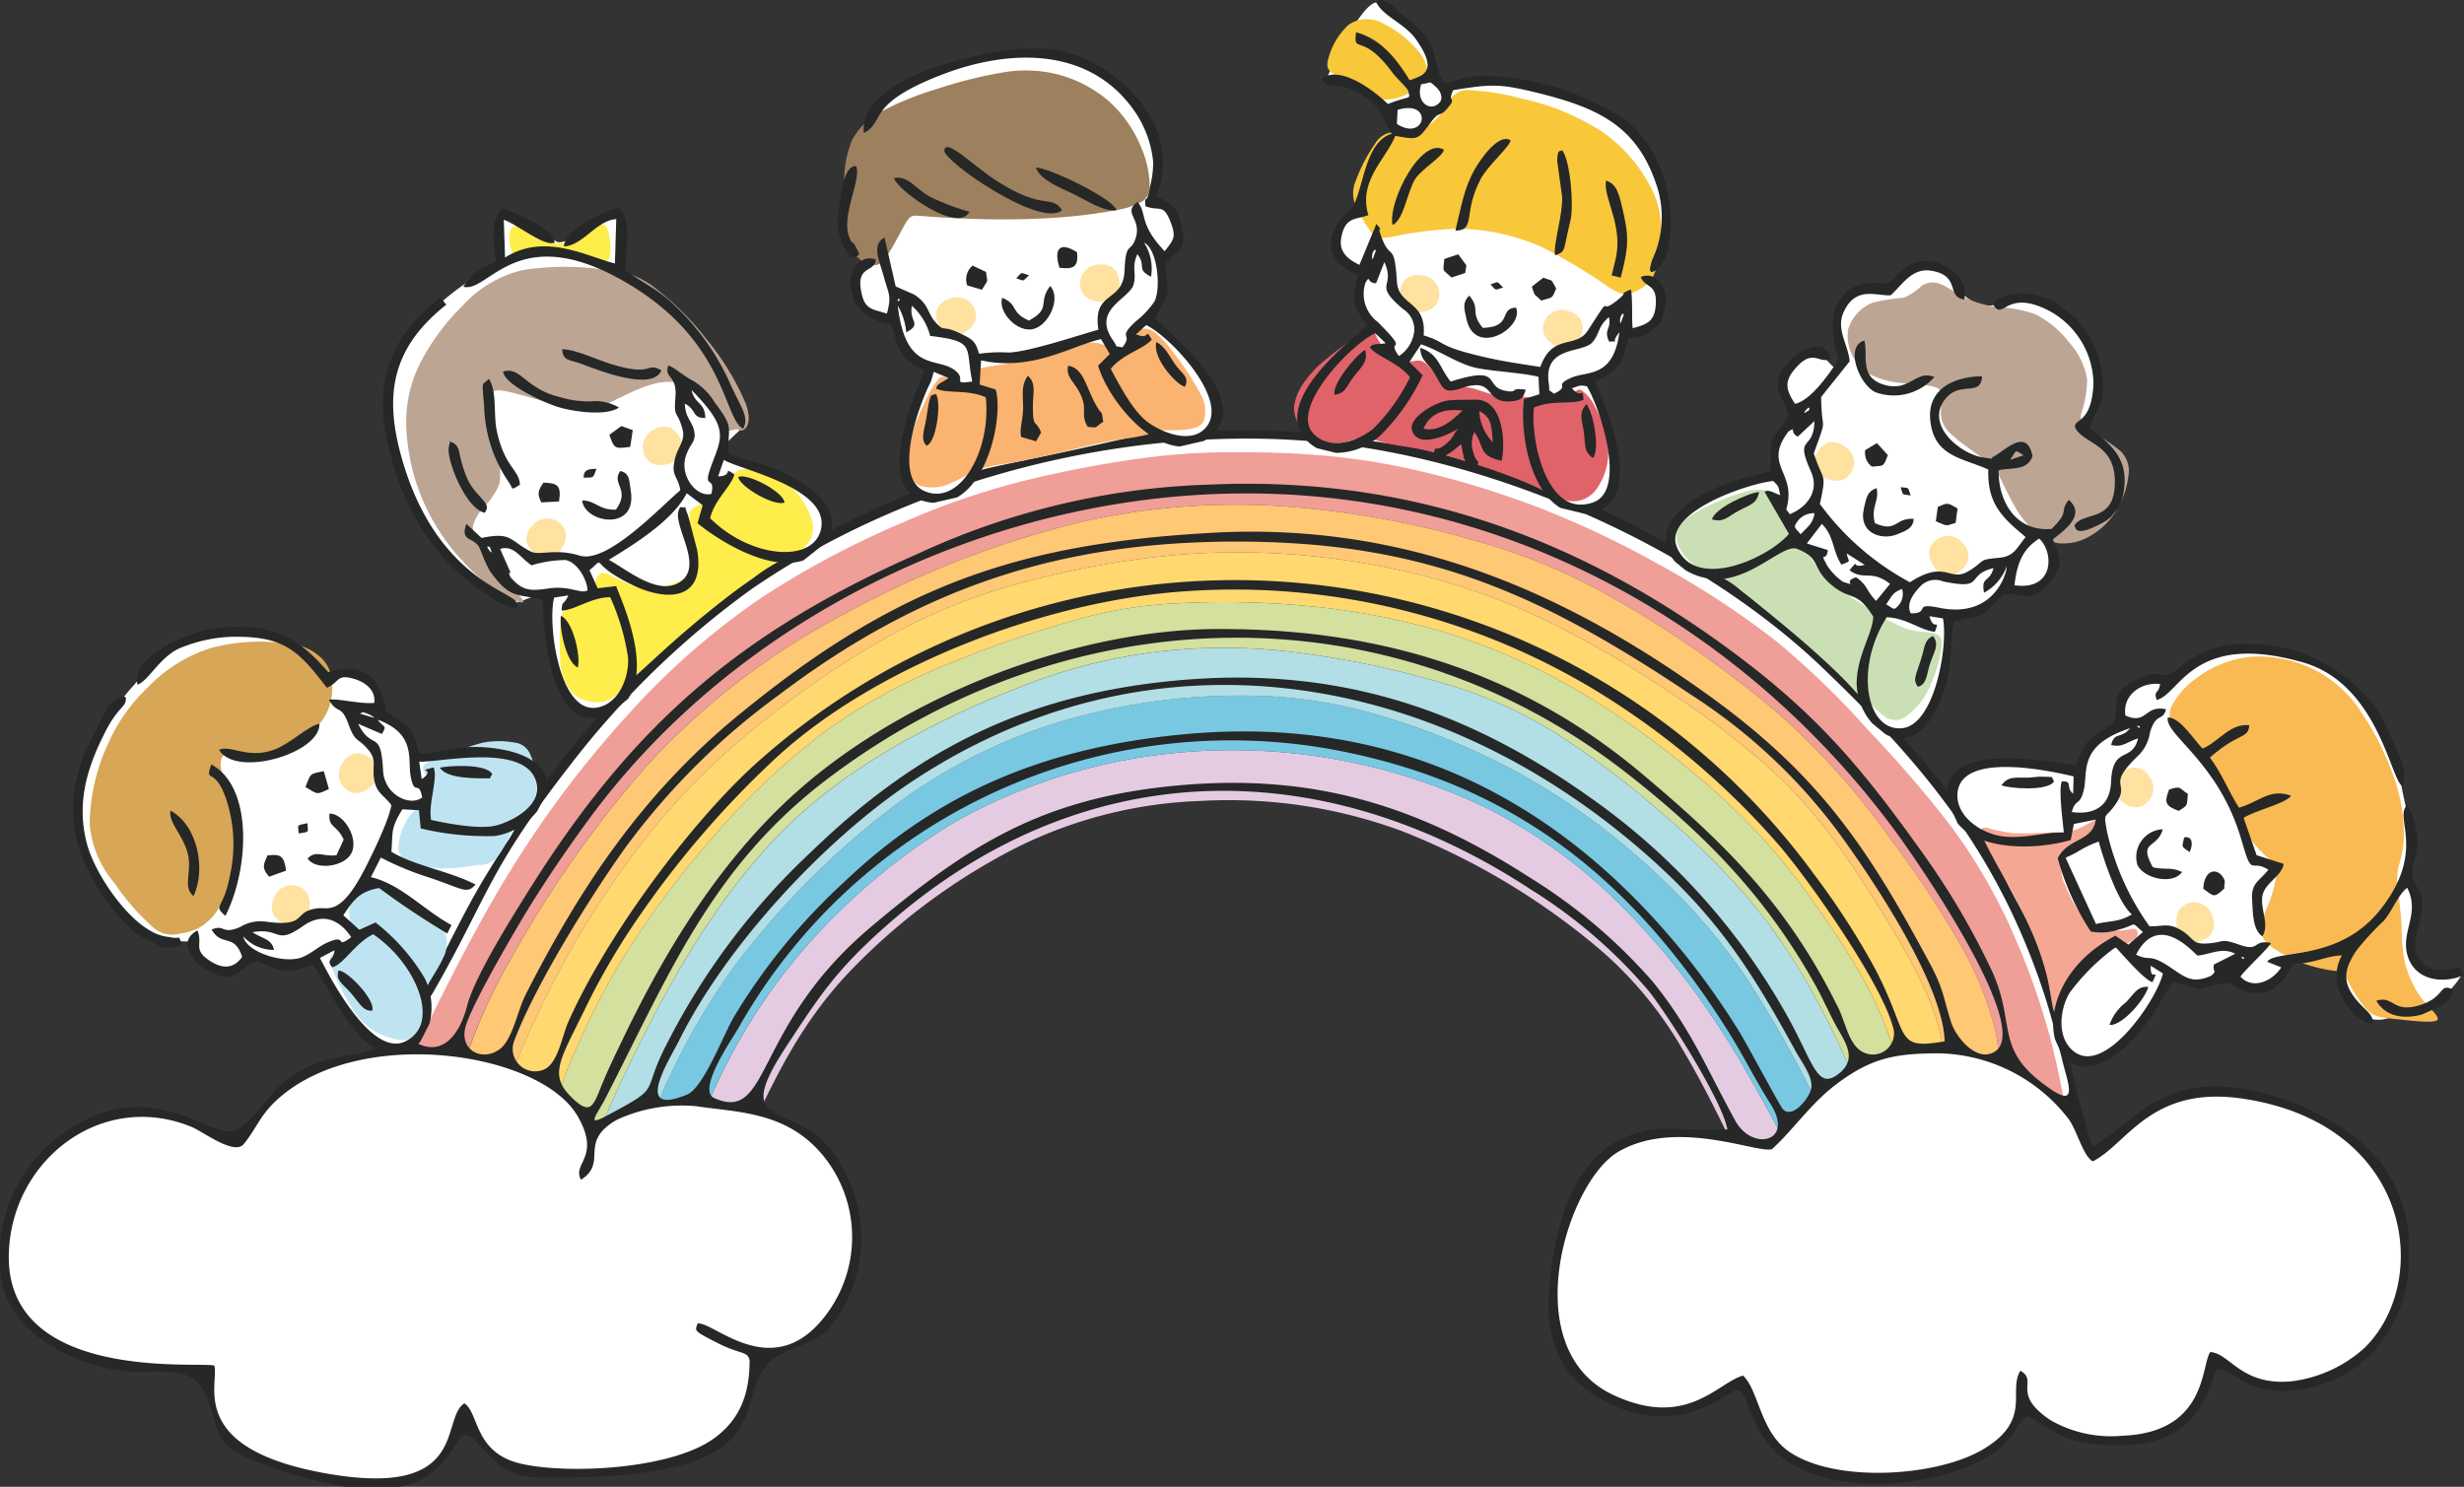 <svg id="グループ_503" data-name="グループ 503" xmlns="http://www.w3.org/2000/svg" xmlns:xlink="http://www.w3.org/1999/xlink" width="248.542" height="150" viewBox="0 0 248.542 150">
  <rect x="0" y="0" width="248.542" height="150" fill="#333333" stroke="none"/>
  <defs>
    <clipPath id="clip-path">
      <rect id="長方形_345" data-name="長方形 345" width="248.542" height="150" fill="none"/>
    </clipPath>
  </defs>
  <g id="グループ_502" data-name="グループ 502" clip-path="url(#clip-path)">
    <path id="パス_1479" data-name="パス 1479" d="M197.281,257.414a113.819,113.819,0,0,1,13.891-19.638,73.96,73.96,0,0,1,19.806-15.218,99.281,99.281,0,0,1,24.086-9.456,71.54,71.54,0,0,1,22.352-1.594,94.319,94.319,0,0,1,18.491,3.468A60.934,60.934,0,0,1,310.37,221.1a108.057,108.057,0,0,1,16.561,11.665,75.451,75.451,0,0,1,11.218,12.589,104.027,104.027,0,0,1,7.329,11.106,34.4,34.4,0,0,1,3.316,8.116,20.493,20.493,0,0,1,.577,5.019,18.283,18.283,0,0,1,5.352,3.778,12.606,12.606,0,0,1,1.831,2.549,98.124,98.124,0,0,0-2-10.068,74.016,74.016,0,0,0-4.037-11.267A56.235,56.235,0,0,0,344.36,244.1a122.919,122.919,0,0,0-8.532-9.9,85.232,85.232,0,0,0-9.26-8.952,88.025,88.025,0,0,0-11.945-7.833,96.948,96.948,0,0,0-12.476-5.9,93.193,93.193,0,0,0-12.394-3.777,69.518,69.518,0,0,0-10.21-1.567c-3.161-.252-6.238-.308-9.036-.28a66.655,66.655,0,0,0-8.868.615,115.078,115.078,0,0,0-12.225,2.349,76.789,76.789,0,0,0-12.085,4.169,91.788,91.788,0,0,0-14.49,7.693,74.7,74.7,0,0,0-13.456,11.721,106.446,106.446,0,0,0-12.223,16.139c-3.747,6.069-7.044,12.778-10.341,19.487a25.89,25.89,0,0,1,2.967-.055c.88.035,1.763.117,2.635.237a54.1,54.1,0,0,1,4.861-10.827" transform="translate(-147.027 -162.028)" fill="#fff" fill-rule="evenodd"/>
    <path id="パス_1480" data-name="パス 1480" d="M380.415,355.58a56.619,56.619,0,0,0-21.361,6.872,63.709,63.709,0,0,0-17.207,15.236,60.3,60.3,0,0,0-7.986,13.916,27.625,27.625,0,0,1,5.184.655c2.272-4.692,4.544-9.383,8.937-14.214A62.8,62.8,0,0,1,365.153,365.1a44.974,44.974,0,0,1,18.712-4.775,50.405,50.405,0,0,1,20.285,3.036,71.013,71.013,0,0,1,18.988,11.122,38.924,38.924,0,0,1,9.262,10.787c2.031,3.39,3.665,6.749,5.3,10.107.969.21,1.925.45,2.881.689.613-.7,1.226-1.4,1.844-2.085-1-1.844-2-3.689-3.3-5.963a84.383,84.383,0,0,0-5.275-8.236,72.719,72.719,0,0,0-9.135-10.405,51.779,51.779,0,0,0-12.171-8.418,59.193,59.193,0,0,0-32.125-5.382" transform="translate(-262.752 -279.52)" fill="#e5cbe1" fill-rule="evenodd"/>
    <path id="パス_1481" data-name="パス 1481" d="M322.59,357.446A63.706,63.706,0,0,1,339.8,342.211a56.619,56.619,0,0,1,21.361-6.872,59.193,59.193,0,0,1,32.125,5.382,51.779,51.779,0,0,1,12.171,8.418,72.705,72.705,0,0,1,9.135,10.405,84.4,84.4,0,0,1,5.275,8.236c1.3,2.274,2.3,4.119,3.3,5.963a42.356,42.356,0,0,1,3.452-3.48,114.3,114.3,0,0,0-7.449-13.026,62.929,62.929,0,0,0-9.8-10.912,68.776,68.776,0,0,0-12.117-8.749,71.379,71.379,0,0,0-13.689-5.851,47.773,47.773,0,0,0-13.744-2.263,63.942,63.942,0,0,0-17.415,2.07,54,54,0,0,0-18.491,8.859,82.843,82.843,0,0,0-16.365,16.394,68.87,68.87,0,0,0-8.161,14.908,23.638,23.638,0,0,1,5.211-.329,60.291,60.291,0,0,1,7.986-13.916" transform="translate(-243.496 -259.278)" fill="#78c8e2" fill-rule="evenodd"/>
    <path id="パス_1482" data-name="パス 1482" d="M204.469,265.058a112.283,112.283,0,0,1,13.7-19.375,73,73,0,0,1,19.54-15.014,97.988,97.988,0,0,1,23.763-9.328,70.6,70.6,0,0,1,22.051-1.573,93.076,93.076,0,0,1,18.243,3.422,60.088,60.088,0,0,1,14.268,6.044,106.6,106.6,0,0,1,16.339,11.508,74.4,74.4,0,0,1,11.067,12.419,102.734,102.734,0,0,1,7.231,10.957,33.943,33.943,0,0,1,3.271,8.006,20.2,20.2,0,0,1,.569,4.951,18.045,18.045,0,0,1,5.28,3.727,12.453,12.453,0,0,1,1.806,2.515,96.665,96.665,0,0,0-1.976-9.932,73.055,73.055,0,0,0-3.983-11.117,55.506,55.506,0,0,0-6.072-10.35,121.263,121.263,0,0,0-8.418-9.77,83.981,83.981,0,0,0-9.136-8.832,86.823,86.823,0,0,0-11.784-7.728,95.578,95.578,0,0,0-12.309-5.823,92.049,92.049,0,0,0-12.226-3.726,68.687,68.687,0,0,0-10.074-1.545c-3.118-.248-6.154-.3-8.914-.276a65.672,65.672,0,0,0-8.749.607,113.439,113.439,0,0,0-12.061,2.318,75.679,75.679,0,0,0-11.922,4.112,90.51,90.51,0,0,0-14.3,7.589,73.7,73.7,0,0,0-13.275,11.564,105.025,105.025,0,0,0-12.059,15.922c-3.7,5.987-6.949,12.606-10.2,19.225a25.691,25.691,0,0,1,2.927-.054c.868.035,1.739.115,2.6.234a53.373,53.373,0,0,1,4.8-10.681" transform="translate(-152.795 -168.589)" fill="#f09e98" fill-rule="evenodd"/>
    <path id="パス_1483" data-name="パス 1483" d="M238.6,265.27a112.284,112.284,0,0,0-13.7,19.375,53.374,53.374,0,0,0-4.8,10.681,30.043,30.043,0,0,1,4.769,1.068,110.38,110.38,0,0,1,5.472-11.578,92.2,92.2,0,0,1,9.184-13.543,73.037,73.037,0,0,1,11-10.584A91.707,91.707,0,0,1,262.11,252.8a57.88,57.88,0,0,1,12.351-5.313,92.349,92.349,0,0,1,15.127-3.085,71.047,71.047,0,0,1,13.38-.335,76.195,76.195,0,0,1,12.611,1.9,66.41,66.41,0,0,1,12.774,4.415,103.021,103.021,0,0,1,12.759,7.278,88.742,88.742,0,0,1,10.218,7.672,48.484,48.484,0,0,1,6.962,7.7c2.042,2.774,4,5.892,5.415,8.225s2.282,3.879,3.054,5.447a31.291,31.291,0,0,1,1.865,4.55A23.065,23.065,0,0,1,369.37,295a17.425,17.425,0,0,1,4.446,1.165c.377.153.752.319,1.123.5a20.2,20.2,0,0,0-.57-4.952,33.933,33.933,0,0,0-3.271-8.006,102.693,102.693,0,0,0-7.231-10.957A74.422,74.422,0,0,0,352.8,260.33a106.615,106.615,0,0,0-16.339-11.509,60.091,60.091,0,0,0-14.268-6.044,93.074,93.074,0,0,0-18.243-3.422,70.582,70.582,0,0,0-22.051,1.573,97.987,97.987,0,0,0-23.763,9.328A73,73,0,0,0,238.6,265.27" transform="translate(-173.218 -188.175)" fill="#ffc875" fill-rule="evenodd"/>
    <path id="パス_1484" data-name="パス 1484" d="M290.963,339.661a153.465,153.465,0,0,0-7.562,15.221l-.5,1.219c.1.294.167.562.224.8a9.879,9.879,0,0,1,5.419-3,68.878,68.878,0,0,1,8.161-14.908,82.842,82.842,0,0,1,16.365-16.394,54,54,0,0,1,18.491-8.859,63.937,63.937,0,0,1,17.415-2.07,47.779,47.779,0,0,1,13.744,2.263,71.362,71.362,0,0,1,13.689,5.851,68.754,68.754,0,0,1,12.116,8.749,62.928,62.928,0,0,1,9.8,10.912,114.336,114.336,0,0,1,7.449,13.026,20.109,20.109,0,0,1,1.88-1.473,15.992,15.992,0,0,1,1.876-1.105c-1.113-2.46-2.226-4.921-3.79-7.787a60.129,60.129,0,0,0-6.159-9.288,77.06,77.06,0,0,0-9.094-9.114,89.974,89.974,0,0,0-10.432-7.948,44.723,44.723,0,0,0-11.454-5.231,92.881,92.881,0,0,0-15.538-3.257,56.674,56.674,0,0,0-13.675-.027,55.358,55.358,0,0,0-14.641,3.877c-6.071,2.4-13.938,6.238-20.051,11.371s-10.474,11.564-13.73,17.18" transform="translate(-222.647 -241.48)" fill="#b2dee6" fill-rule="evenodd"/>
    <path id="パス_1485" data-name="パス 1485" d="M381.033,309.443a33.768,33.768,0,0,1,1.1,3.39c.555-.1,1.109-.164,1.657-.2a16.467,16.467,0,0,1,3.2.076,23.1,23.1,0,0,0-.744-3.754,31.309,31.309,0,0,0-1.865-4.55c-.772-1.569-1.64-3.115-3.054-5.447s-3.373-5.451-5.415-8.225a48.479,48.479,0,0,0-6.962-7.7,88.785,88.785,0,0,0-10.219-7.672,102.978,102.978,0,0,0-12.759-7.278,66.41,66.41,0,0,0-12.774-4.415,76.172,76.172,0,0,0-12.611-1.9,71.029,71.029,0,0,0-13.38.335,92.347,92.347,0,0,0-15.127,3.085,57.878,57.878,0,0,0-12.35,5.312,91.7,91.7,0,0,0-11.592,7.893,73.028,73.028,0,0,0-11,10.584,92.187,92.187,0,0,0-9.184,13.543,110.406,110.406,0,0,0-5.472,11.578,23.315,23.315,0,0,1,4.616,1.957l.465-.96a84.167,84.167,0,0,1,5.407-11.393,91.481,91.481,0,0,1,9.577-13.124,71.569,71.569,0,0,1,11.909-11.191,60.4,60.4,0,0,1,12.778-6.817,111.811,111.811,0,0,1,12.075-4.14,44.157,44.157,0,0,1,9.756-1.656,88.772,88.772,0,0,1,13.247.207,71.536,71.536,0,0,1,14.614,2.8,63.725,63.725,0,0,1,13.426,5.989,85.588,85.588,0,0,1,10.971,7.81,71.176,71.176,0,0,1,7.52,7.107,70.409,70.409,0,0,1,5.341,6.79c1.615,2.291,3.16,4.636,4.333,6.707a39.963,39.963,0,0,1,2.514,5.259" transform="translate(-190.838 -205.878)" fill="#ffd86f" fill-rule="evenodd"/>
    <path id="パス_1486" data-name="パス 1486" d="M399.189,331.389a33.766,33.766,0,0,0-1.1-3.39,39.989,39.989,0,0,0-2.514-5.259c-1.173-2.07-2.718-4.416-4.333-6.707a70.406,70.406,0,0,0-5.341-6.79,71.2,71.2,0,0,0-7.52-7.107,85.581,85.581,0,0,0-10.971-7.81,63.723,63.723,0,0,0-13.426-5.989,71.55,71.55,0,0,0-14.614-2.8,88.781,88.781,0,0,0-13.247-.207,44.147,44.147,0,0,0-9.756,1.656,111.787,111.787,0,0,0-12.075,4.14,60.4,60.4,0,0,0-12.778,6.817A71.567,71.567,0,0,0,279.6,309.133a91.481,91.481,0,0,0-9.577,13.124,84.167,84.167,0,0,0-5.407,11.393l-.465.96q.33.19.629.384a7.612,7.612,0,0,1,3.364,4.061l.5-1.219a153.462,153.462,0,0,1,7.562-15.221c3.257-5.616,7.617-12.047,13.73-17.18s13.979-8.97,20.051-11.371a55.338,55.338,0,0,1,14.641-3.877,56.663,56.663,0,0,1,13.675.027,92.88,92.88,0,0,1,15.538,3.257A44.733,44.733,0,0,1,365.3,298.7a89.978,89.978,0,0,1,10.432,7.948,77.068,77.068,0,0,1,9.094,9.114,60.117,60.117,0,0,1,6.159,9.288c1.564,2.866,2.677,5.327,3.79,7.787a15.984,15.984,0,0,1,4.415-1.45" transform="translate(-207.894 -224.434)" fill="#d3e09e" fill-rule="evenodd"/>
    <path id="パス_1487" data-name="パス 1487" d="M60.986,505.574a7.537,7.537,0,0,0-3.633-4.917,22.068,22.068,0,0,0-5.309-2.37,30.376,30.376,0,0,0-4.828-1.082c-.871-.12-1.753-.2-2.632-.237a25.99,25.99,0,0,0-2.964.055A24.312,24.312,0,0,0,31.591,499.9c-3.185,1.844-4.694,4.247-6.2,6.65-3.129-1.676-6.259-3.353-9.919-3.241a14.334,14.334,0,0,0-10.45,5.337,15.747,15.747,0,0,0-3.046,11.4c.559,3.325,2.682,5.225,5.141,6.566a22.631,22.631,0,0,0,7.907,2.459,44.293,44.293,0,0,0,7.684.112c-.223,2.571-.447,5.142,2.012,7.237s7.6,3.716,11.735,4.163,7.265-.279,9.053-1.732,2.235-3.633,2.682-5.812c.839,2.124,1.677,4.247,3.549,5.393s4.778,1.313,8.019,1.285a36.677,36.677,0,0,0,9.807-1.146,11.578,11.578,0,0,0,6.622-4.429c1.229-1.97,1.285-4.345,1.341-6.72a7.475,7.475,0,0,0,5.868-1.565,12.77,12.77,0,0,0,3.94-6.259,13.815,13.815,0,0,0,.112-7.069,12.041,12.041,0,0,0-3.185-5.756A14.516,14.516,0,0,0,77,502.863a27.878,27.878,0,0,0-5.248-.663,23.9,23.9,0,0,0-5.277.333,10,10,0,0,0-5.486,3.041" transform="translate(-1.435 -391.104)" fill="#fff" fill-rule="evenodd"/>
    <path id="パス_1488" data-name="パス 1488" d="M738.974,509.106c-2.4,3.6-3.576,9.975-3.213,14.195s2.263,6.286,4.638,7.684a12.466,12.466,0,0,0,7.684,1.788c2.458-.335,4.526-1.732,6.594-3.129.95,2.515,1.9,5.03,3.6,6.762s4.164,2.682,7.377,2.99a28.6,28.6,0,0,0,10.227-.95c3.045-.922,5.169-2.43,6.2-4.079a6.1,6.1,0,0,0,.866-2.532,13.3,13.3,0,0,0,3.651,2.813,13.76,13.76,0,0,0,5.263,1.088,12.349,12.349,0,0,0,5.309-.866,8,8,0,0,0,3.716-3.241,12.378,12.378,0,0,0,1.23-4.5c1.676,1.341,3.353,2.683,5.588,3.046a12.292,12.292,0,0,0,7.4-1.537,11.406,11.406,0,0,0,5.421-6.119,17.429,17.429,0,0,0,.531-9.807,13.2,13.2,0,0,0-5.253-7.573,25.99,25.99,0,0,0-9.472-4.191,13.9,13.9,0,0,0-8.718.559c-2.654,1.145-5.113,3.325-7.572,5.5a29.8,29.8,0,0,0-1.329-2.847,12.576,12.576,0,0,0-1.829-2.546,18.264,18.264,0,0,0-5.346-3.774q-.563-.269-1.137-.5a17.668,17.668,0,0,0-4.5-1.18,16.663,16.663,0,0,0-3.24-.078c-.556.041-1.116.109-1.678.207a16.11,16.11,0,0,0-6.369,2.588,20.3,20.3,0,0,0-1.9,1.492,42.924,42.924,0,0,0-3.495,3.523c-.625.692-1.245,1.4-1.866,2.111-.968-.242-1.936-.484-2.918-.7a26.5,26.5,0,0,0-6.163-.7c-3.269.056-6.9.894-9.3,4.5" transform="translate(-579.001 -390.389)" fill="#fff" fill-rule="evenodd"/>
    <path id="パス_1489" data-name="パス 1489" d="M222.945,296.86c-.934,1.279-.276,8.117-8.862,8.439a12.3,12.3,0,0,1-7.254-1.573c-4.054-2.713-1.16-3.95-3.035-4.982-1.292,2.081,1.253,4.966-3.8,7.948-4.729,2.788-15.087,3.407-19.639.132-2.813-2.024-2.92-6.005-4.525-7.595-2.567.679-5.7,5.476-13.178,1.917-9.793-4.662-4.655-21.452.607-24.508,5.911-3.434,14.246.3,15.5-.268,2.165-1.978,3.9-4.609,6.515-6.569,3.547-2.653,5.925-3.069,10.293-3.083a16.927,16.927,0,0,1,13.1,6.64c.834,1.127,1.407,3.635,2.419,4.261,3.46-1.692,5.841-7.709,15.136-6.328,17.044,2.533,19.115,18.319,12.351,25.083a13.383,13.383,0,0,1-7.5,3.441c-5.023.436-6.146-2.839-8.113-2.957m-99.494-92.986h3.974c17.932.4,34.783,6.362,50.08,17.437,6.958,5.038,16.828,15.532,21.69,22.642,8.864,12.961,8.1,20.476,11.841,32.187,4.42-2.412,6.9-7.628,16.265-5.638,5.042,1.071,11.117,4.089,13.786,8.685a14.878,14.878,0,0,1,1.833,5.523V289c-.715,5.436-4.186,10.494-10.743,11.613-5.444.93-6.852-2.075-8.523-2.062-.843,1.059-1.093,6.444-7.572,7.536a18.947,18.947,0,0,1-7.007-.351c-2.043-.579-3.884-2.277-4.671-2.4-.788.558-1.316,2.009-2.549,3.094-3.151,2.774-9.627,3.87-13.25,3.719-12.607-.528-11.554-8.741-13.232-9.439-.935-.389-5.257,5.123-13.237,1.255-4.669-2.263-6.3-6.279-5.881-11.342.558-6.75,2.461-14.922,10.264-16.187,1.567-.253,7.266.143,7.7-.05-.444-2.757-5.93-11.454-7.912-13.936a50.716,50.716,0,0,0-11.907-10.259c-21.466-14.1-45.626-13.551-65.141,3.765-4.854,4.307-6.526,6.826-10,12.131-5.793,8.852.913,5.037,4.938,10.891a14.5,14.5,0,0,1-.049,16.816c-1.934,2.653-4.959,2.29-6.827,4.4-3.506,3.964,1.863,11.388-21.708,11.333-4.36-.01-4.787-.611-7.576-3.633-2.4-2.6-1.513,3.3-7.792,4.556H34.867a42.27,42.27,0,0,1-8.936-2.53c-4.174-1.613-3.659-2.41-4.968-6.252-1.218-3.574-4.377-2.718-7.479-2.825C8.43,298.67,1.251,295.353.2,289.827A14.08,14.08,0,0,1,0,288.37v-2.406a15.377,15.377,0,0,1,6.447-11.247c8.363-5.813,14.287.084,16.726-.119,1.956-.163,3.76-3.666,5.536-5.043,6.044-4.685,10.384-.246,13.653-8.443A76.687,76.687,0,0,1,46,253.823c13.332-25.267,33.417-42.844,62.206-48.313a92.936,92.936,0,0,1,15.242-1.636M58.6,279.479c2.8-1.793-.358-3.8,3.647-6.069a15.659,15.659,0,0,1,8.013-1.353c4.441.676,9.783.5,13.491,5.956a13.011,13.011,0,0,1-.243,14.836c-5.368,7.491-11.522.865-13.144,1.128-.24.754-.52.685,2.1,2.008,2.3,1.161,2.95.747,3.145,1.713.006,3.347-.938,5.972-3.635,7.9-4.4,3.153-14.957,3.6-19.519,2.5-4.631-1.12-4.14-5.112-5.609-6.066-2.484,1.514.634,9.734-14.179,7.027-13.866-2.534-10.523-9.024-11.049-10.838C20.337,297.777.377,300.044.895,286.764c.366-9.383,9.425-16.31,18.416-12.627,1.212.5,4.317,2.914,5.278,1.735,1.326-1.628,1.633-2.965,3.577-4.664,8.378-7.327,26.42-4.636,30.13,1.9,2.34,4.125-.624,4.676.309,6.37m137.553-13.967c-5.236.893-3.419-.543-7.1-7.471a76.494,76.494,0,0,0-6.091-9.4,72.322,72.322,0,0,0-106.14-11.669c-6.931,6.047-15.673,17.916-19.512,26.6-.642,1.453-1.048,4.3-2.544,4.821a2.263,2.263,0,0,1-2.872-3.015c2.161-5.663,7.678-14.532,11.3-19.57a71.142,71.142,0,0,1,15.4-15.267c14.238-10.778,28.255-15.463,46.206-15.45,18.916.014,30.525,5.229,45.844,15.5A56.453,56.453,0,0,1,186.3,245.613c3.272,4.6,9.7,14.393,9.857,19.9M118.727,239.7c-13.422,1.25-20.873,5.83-30.93,14.313-11.9,10.039-10.028,19.77-15.749,17.222-1.785-.8,1.754-5.879,2.466-7.125a57.07,57.07,0,0,1,60.743-27.882c17.819,3.526,29.715,13.273,39.207,28.506,1.458,2.34,2.681,4.818,4.157,7.143,2.4,3.785-1.859,4.768-3.573,1.659-2.873-5.214-4.456-9.266-8.364-14.079a54.371,54.371,0,0,0-12.327-10.446c-11.395-7.341-21.987-10.581-35.629-9.31m.607-5.162c-13.4,1.281-24.407,5.536-34.241,14.95A61.3,61.3,0,0,0,74.037,263.03c-1.1,1.878-3.071,7.157-4.723,7.846-5.585,2.328-1.756-3.551-.809-5.463,4.7-9.488,14.633-20.225,23.433-26.082,23.819-15.853,51.919-11.5,73.015,6.372,7.866,6.664,11.439,12.148,16.18,20.818.559,1.022,1.859,2.667,1.538,3.861-.23.855-1.83,2.977-2.815,1.989-.306-.307-3.673-6.645-4.365-7.753a79.2,79.2,0,0,0-5.116-7.333c-12.867-16.212-29.683-24.787-51.041-22.745m-.3-5.466c-15.145,1.335-26.226,6.712-37.121,17.231A69.774,69.774,0,0,0,67.4,265.5c-2.982,5.634-.255,4.342-6.353,7.594-1.961,1.046-.782-.273-.044-1.709,6.375-12.39,10.678-23.344,22.279-32.21,24.213-18.5,56.618-19.585,80.757-.759,8.081,6.3,14.242,12.695,19.143,21.546.822,1.483,1.438,2.979,2.292,4.451.9,1.56,1.752,3.046-.074,4.42-2.167,1.63-2.516-1.3-5.259-6.13a66.37,66.37,0,0,0-19.427-21.57c-12.833-9.188-25.832-13.459-41.684-12.061m3.644-5.162c-14.219.093-30.934,6.573-41.754,15.938-7.906,6.843-13.57,16.008-18.067,25.369-.873,1.818-1.573,3.231-2.33,5.133s-1.128,2.52-2.879.8c-2.381-2.342-1.086-3.825,1.547-9.286a70.3,70.3,0,0,1,5.423-9.169,96.213,96.213,0,0,1,13.508-15.642c10.153-9.466,27.366-15.928,41.059-16.922a70.354,70.354,0,0,1,45.191,12.186,78.484,78.484,0,0,1,15.244,13.6c3.143,3.732,10.05,13.59,11.3,18.048a2.134,2.134,0,0,1-2.755,2.738c-1.632-.563-1.971-3.03-2.7-4.5-5.064-10.3-11.192-16.443-19.927-23.767-12.395-10.392-26.786-14.625-42.869-14.52m-.3-9.716c-20.154,1.087-32.264,5.608-47.833,18.361-9.676,7.924-15.945,17.288-21.518,28.255-.833,1.64-1.319,4.6-2.671,5.532-1.829,1.256-4.106-.04-3.344-2.451.725-2.293,4.377-8.575,5.766-10.9,2-3.336,4.4-6.858,6.708-9.992,15.259-20.716,41.322-32.97,66.864-32.771,26.075.2,49.705,13.423,65,34.285,2.044,2.788,13.46,19.294,10.018,21.93-1.792,1.372-4.039-1.237-4.566-2.924-.825-2.64-.745-3.292-2.148-5.913-6.415-11.978-11.333-19.169-22.582-27.216-15.068-10.779-30.861-17.215-49.692-16.2m-.3-4.858A75.152,75.152,0,0,0,92.6,216.312c-17.883,7.865-28.757,17.24-39.123,33.751-1.742,2.774-5.611,8.918-6.351,11.839-.5,1.982-1.817,4.844-4.437,4.056-2.671-.8.357-4.258,1.022-5.419,5.6-9.79,5.467-12.157,13.642-22.692a87.885,87.885,0,0,1,18.467-17.971c16.218-11.153,38.241-16.755,57.78-14.788,17.374,1.748,37.51,10.569,50.189,22.69,10.442,9.984,17.666,18.9,22.232,32.437.8,2.375,1.434,4.877,2.024,7.314.5,2.067,1.609,4.7-1.146,2.836-6.057-4.093-3.287-6.51-6.2-12.434a76.122,76.122,0,0,0-6.779-11.44c-5.528-7.737-9.855-13.1-17.454-18.983-16.109-12.466-33.825-19.078-54.4-18.169" transform="translate(0 -160.451)" fill="#262727" fill-rule="evenodd"/>
    <path id="パス_1490" data-name="パス 1490" d="M399.212,41.107c.183-.927.54-2.577.866-4.041a28.855,28.855,0,0,1,.994-3.723,9.323,9.323,0,0,1,1.4-2.431,8.559,8.559,0,0,1,2.668-2.429,26.849,26.849,0,0,1,5.587-2.309A24.075,24.075,0,0,1,416.72,25.1a20.486,20.486,0,0,1,5.435.509,8.823,8.823,0,0,1,3.479,1.595,12.175,12.175,0,0,1,2.584,2.816,17.385,17.385,0,0,1,1.97,3.733,8.92,8.92,0,0,1,.547,3.005,6.581,6.581,0,0,1-.231,1.815c-.125.461-.266.82-.36,1.076s-.143.409.113.409a2.046,2.046,0,0,1,1.255.128,3.168,3.168,0,0,1,.965,1.682,4.59,4.59,0,0,1,.223,1.87,2.655,2.655,0,0,1-.62,1.36c-.311.377-.7.689-.876.9s-.154.311-.094.657a12.579,12.579,0,0,1,.183,1.469,3.893,3.893,0,0,1-.189,1.516,6.255,6.255,0,0,1-.721,1.384c-.246.361-.436.56-.424.765s.224.418.984,1.141,2.068,1.958,3.043,3.061a14.683,14.683,0,0,1,2.03,2.864,5.721,5.721,0,0,1,.674,2.011,3.716,3.716,0,0,1-.156,1.787,2.41,2.41,0,0,1-1.21,1.3,4.627,4.627,0,0,1-2.057.447,3.63,3.63,0,0,1-1.472-.413c-.428-.19-.863-.37-1.151-.467s-.428-.112-2.025.23-4.651,1.041-7.549,1.665-5.641,1.172-7.041,1.493-1.455.413-1.649.653a6.1,6.1,0,0,1-1.023,1.017,7.573,7.573,0,0,1-1.824,1.032,3.288,3.288,0,0,1-1.9.24A2.9,2.9,0,0,1,406.1,68.9a2.859,2.859,0,0,1-.584-1.484,11.867,11.867,0,0,1-.1-2.227,13.38,13.38,0,0,1,.53-3.455,28.448,28.448,0,0,1,1.465-3.554c.391-.844.49-1.128.308-1.369a6.775,6.775,0,0,0-1.1-.768,4.975,4.975,0,0,1-1.235-1.288,6.284,6.284,0,0,1-.692-1.533,2.885,2.885,0,0,0-.44-1.058,2.236,2.236,0,0,0-1.014-.407,4.826,4.826,0,0,1-1.665-.78,3,3,0,0,1-1.176-1.828,3.894,3.894,0,0,1,.382-2.051c.223-.486.4-.633.3-.887a5.006,5.006,0,0,0-.79-.982,4.559,4.559,0,0,1-.8-1.2,6.447,6.447,0,0,1-.4-1.406,3.561,3.561,0,0,1,.126-1.511" transform="translate(-314.056 -19.743)" fill="#fff" fill-rule="evenodd"/>
    <path id="パス_1491" data-name="パス 1491" d="M432.75,160.738a11.148,11.148,0,0,0-1.536,2.764,16.93,16.93,0,0,0-1.551,4.745c-.155,1.525.3,2.751,1.2,3.2a4.333,4.333,0,0,0,3.277-.3c1.035-.428,1.76-.962,2.537-1.271a16.628,16.628,0,0,1,3.023-.646c1.419-.254,3.428-.676,5.048-1.051s2.85-.7,3.928-.937,2-.39,2.886-.523a18.3,18.3,0,0,0,2.215-.4,4.568,4.568,0,0,1,1.223-.414c.62-.07,1.742-.02,2.656-.1s1.62-.3,1.912-.908a3.543,3.543,0,0,0-.447-2.868,26.248,26.248,0,0,0-2.54-3.862,10.265,10.265,0,0,0-1.878-2.084,1.629,1.629,0,0,0-1.478-.42c-.363.172-.518.7-.708,1.2s-.412.952-.9,1.04a3.622,3.622,0,0,1-1.819-.47,2.861,2.861,0,0,0-2.268-.3c-1.284.247-3.448,1.011-5.343,1.491s-3.52.679-4.425.84-1.089.284-1.106.577.134.753-.177,1.021a2.238,2.238,0,0,1-1.606.235,2.607,2.607,0,0,1-1.091-.62.688.688,0,0,0-1.034.058" transform="translate(-338.126 -122.459)" fill="#fab370" fill-rule="evenodd"/>
    <path id="パス_1492" data-name="パス 1492" d="M404.123,52.183c.61-.877,1.435-2.571,1.928-3.385s.654-.748,2.023-.639,3.947.265,6.49.3,5.054-.039,7.249-.213a49.862,49.862,0,0,0,5.37-.7,8.142,8.142,0,0,0,2.529-.792,1.683,1.683,0,0,0,.925-1.609,10.112,10.112,0,0,0-.886-4,12.766,12.766,0,0,0-3.185-4.559,12.957,12.957,0,0,0-5.162-2.734,13.265,13.265,0,0,0-5.612-.2,44.523,44.523,0,0,0-6.59,1.649,31.126,31.126,0,0,0-5.611,2.275A6.834,6.834,0,0,0,400.6,40.5a10.607,10.607,0,0,0-.765,4.431,27.142,27.142,0,0,0,.354,5.6,2.644,2.644,0,0,0,1.321,2.007,3.506,3.506,0,0,0,1.22.519c.385.061.781,0,1.391-.877" transform="translate(-314.668 -26.335)" fill="#9d805e" fill-rule="evenodd"/>
    <path id="パス_1493" data-name="パス 1493" d="M443.885,144.11a2.4,2.4,0,0,1-.5-1.906,1.847,1.847,0,0,1,1.234-1.2,1.915,1.915,0,0,1,2.653,1.127,1.624,1.624,0,0,1-.066,1.245,2.174,2.174,0,0,1-.729.826,2.223,2.223,0,0,1-1.148.48,1.678,1.678,0,0,1-1.44-.571" transform="translate(-348.913 -110.833)" fill="#ffe1a0" fill-rule="evenodd"/>
    <path id="パス_1494" data-name="パス 1494" d="M515.452,127.793a2.4,2.4,0,0,0-.376-1.935,1.849,1.849,0,0,0-1.634-.545,1.916,1.916,0,0,0-1.9,2.17,1.624,1.624,0,0,0,.6,1.092,2.173,2.173,0,0,0,1.015.427,2.227,2.227,0,0,0,1.243-.067,1.676,1.676,0,0,0,1.048-1.141" transform="translate(-402.583 -98.614)" fill="#ffe1a0" fill-rule="evenodd"/>
    <path id="パス_1495" data-name="パス 1495" d="M431.391,51.759l1.011-.938c2.53,1.264,8.032,7.211,6.244,10.038-1.347,2.13-4.529.883-6.041-.208-1.532-1.105-2.913-3.8-3.776-5.414,1.276-1.548,3.247-1.934,4.14-2.949-.768-1.3-.083.128-1.578-.528M413.844,23.995l1.867-.428A24.131,24.131,0,0,1,422.973,23c6.565,1,13.338,7.987,10.447,14.751,1.276.883,1.865.837,2.311,2.119l.381,1.665c.232,1.877-.757,1.748-1.779,3.157.265,3.669.708,2.121-1.027,5.419,1.254,1.41,5.338,4.658,6.544,7.749l.334,1.46a3.21,3.21,0,0,1-1.306,2.737,4.992,4.992,0,0,1-.657.459l-2.44.559c-3.7-.3-7.382-5.206-8.222-8.158l1.171-1.176-.883-1.5c-3.058.7-6.943,3.281-12.1,2.141l-.139,2.442,1.618.506c.7,2.477-.517,8.948-3.9,10.884l-2.38.545a4.852,4.852,0,0,1-.8-.126c-5.463-1.317-.777-11.358-.145-13.22-2.8-1.536-2.4-1.954-3.378-4.72a4.924,4.924,0,0,1-3.679-2.23l-.429-1.873c.092-1.61,1.293-2.932,2.623-2.364-.116,1.331-1.986.541-1.486,3.189.355,1.882,1.076,1.767,2.6,2.254.488-1.857.187-1.869-.318-3.742-.424-1.573-1.271-3.212.074-3.93l1.129,4.931,1.864.817c1.515.978,1.325,1.913,2.183,2.833.975,1.046.508.149,2.478,1.1,1.258.608,1.5.741,1.886,2.043a14.6,14.6,0,0,1,2.985-.125c2.127-.081,7.037-1.746,9.053-2.307-.633-4.014,2.518-2.623,2.64-6,.107-2.973.627-1.682,1.123-3.256.622-1.97-1.375-2.53.18-3.625,1,1.125.061,2.144,2.737,4.968.934-1.2,1.2-1.42.562-3.037-.718-1.807-1.083-.952-2.5-1.508-.107-1.435.1.211.472-1.989a10.729,10.729,0,0,0,.314-2.418,10.838,10.838,0,0,0-2.04-5.4c-4.513-6.237-12.426-6.1-19.277-3.462-7.742,2.986-5.628,4.7-7.874,5.89-.417-3.593,4.712-6.127,9.918-7.46m-2.632,33.246c1.163.541,3.226.056,5.017.88.56,5.333-2.6,11.039-6.2,9.449-3.046-1.347-.79-7.988.461-10.632a3.681,3.681,0,0,0,.265-.61l.225-.786,1.491.629a5.507,5.507,0,0,1-.788.474c-.554.457-.232.1-.473.595m18.8-4.166c-.89-.165-.4.08-.944-.7-2.228-3.175,1.737-4.173,2.093-5.711.268-1.157-.236-1.647.356-2.99.946,1.218-.159,1.5,1.384,2.277a4.931,4.931,0,0,0-.7-3.434c1.357.645,1.732,4.656,1.022,5.965a9.155,9.155,0,0,1-1.882,1.988c-1.956,1.833-.173,1.116-1.326,2.6M407.345,48.86a6.543,6.543,0,0,1,.858,2.695c1.658-.885.232-1.059.576-2.671a6.145,6.145,0,0,1,1.836,3.036c4.663.559,3.515,1.07,4.245,4.6-2.25.307-.386-.2-1.862-1.213-1.83-1.261-4.874.257-5.653-6.443m.082-.695c.023-.037.1.027.11.069,0,.017.046.029.045.028s-.475.411-.155-.1" transform="translate(-316.789 -18.029)" fill="#262727" fill-rule="evenodd"/>
    <path id="パス_1496" data-name="パス 1496" d="M459.074,76.045c-1.11-1.647-1.748.1-6.44-2.857-2.468-1.555-5.284-4.506-5.437-3.172-.121,1.054,9.714,7.9,11.878,6.029" transform="translate(-351.948 -54.838)" fill="#262727" fill-rule="evenodd"/>
    <path id="パス_1497" data-name="パス 1497" d="M398.714,87.845c.129-.374.5.112-.113-1.025-.383-.706-.36-.15-.689-1.092-.743-2.124,1.281-5.728.739-7.033-1.205-.079-1.517,2.541-1.738,4.326a5.479,5.479,0,0,0,.667,4.106c.9,1.257.245.608,1.134.718" transform="translate(-312.29 -61.933)" fill="#262727" fill-rule="evenodd"/>
    <path id="パス_1498" data-name="パス 1498" d="M498.753,83.676c-.416-1.285-7.2-4.426-8.13-4.3.4,1.237,2.505,2.07,3.652,2.6,1.294.6,3.119,1.888,4.478,1.7" transform="translate(-386.126 -62.466)" fill="#262727" fill-rule="evenodd"/>
    <path id="パス_1499" data-name="パス 1499" d="M479.214,135.448c-1.306,1.7.177,2.251-2.151,3.494-1.942-.866-1.007-1.6-2.689-2.3-.477,1.412,1.546,3.614,3.206,3.133,1.533-.444,2.754-3.113,1.633-4.325" transform="translate(-373.282 -106.599)" fill="#262727" fill-rule="evenodd"/>
    <path id="パス_1500" data-name="パス 1500" d="M431.011,87.615a23.757,23.757,0,0,1-3.877-1.47c-1.544-.784-2.275-2.236-3.72-1.924.291,1.169,6.45,5.662,7.6,3.394" transform="translate(-333.232 -66.249)" fill="#262727" fill-rule="evenodd"/>
    <path id="パス_1501" data-name="パス 1501" d="M507.661,179.391c1.186.095.537.138,1.56-.524-.236-1.391-.03-.516-.589-1.429-1.147-1.877-1.305-3.953-2.949-4.219-.285,1.136.651,1.649,1.2,2.8.84,1.742-.036,2.043.775,3.375" transform="translate(-397.935 -136.325)" fill="#262727" fill-rule="evenodd"/>
    <path id="パス_1502" data-name="パス 1502" d="M483.412,184.162l1.493.439.517-.891c-.6-1.454-.813-.286-.834-2.623-.012-1.276.392-2.328-.511-3.1-.644.922-.515,1.781-.472,3,.048,1.361-.413,2.321-.193,3.175" transform="translate(-380.404 -140.078)" fill="#262727" fill-rule="evenodd"/>
    <path id="パス_1503" data-name="パス 1503" d="M437.53,191.817c1.065-.429,1.505-4.678.909-5.23-.509.273-.512-.387-.938,2.444-.166,1.1-.658,2.149.03,2.786" transform="translate(-344.061 -146.846)" fill="#262727" fill-rule="evenodd"/>
    <path id="パス_1504" data-name="パス 1504" d="M550.348,166.5c.44-1.05-.29-1.207-1.053-2.312-.564-.817-.968-1.742-1.842-2.186-.467,1.642,2.175,4.468,2.9,4.5" transform="translate(-430.808 -127.493)" fill="#262727" fill-rule="evenodd"/>
    <path id="パス_1505" data-name="パス 1505" d="M457.679,127.8l1.493.439c.692-1.178.541-.573.414-1.793l-1.365-.643a1.832,1.832,0,0,0-.543,2" transform="translate(-360.12 -99.008)" fill="#262727" fill-rule="evenodd"/>
    <path id="パス_1506" data-name="パス 1506" d="M500.927,119.136c1.416.173,1.927-.065,1.776-1.565-1.8-1.139-2.36-.3-1.776,1.565" transform="translate(-394.06 -92.123)" fill="#262727" fill-rule="evenodd"/>
    <path id="パス_1507" data-name="パス 1507" d="M481.272,129.894c.894.318.577.362,1.287-.295-.925-.282-.62-.38-1.287.295" transform="translate(-378.766 -101.827)" fill="#262727" fill-rule="evenodd"/>
    <path id="パス_1508" data-name="パス 1508" d="M623.85,20.671a28.4,28.4,0,0,1,.979-2.928,16.9,16.9,0,0,1,1.221-2.234c.372-.621.667-1.186.813-1.469s.147-.283.09-.534a5.4,5.4,0,0,0-.361-1.143,3.371,3.371,0,0,0-.894-1.045,11.014,11.014,0,0,0-1.671-1.248,8.2,8.2,0,0,0-1.98-.81,13.186,13.186,0,0,0-1.541-.3c-.3-.043-.3-.043.008-.727s.919-2.049,1.593-3.272A18.606,18.606,0,0,1,624.078,2c.564-.654.956-.88,1.266-.893s.536.188,1.31.737A16.864,16.864,0,0,1,629.536,4.2a5.706,5.706,0,0,1,1.209,2.566c.178.73.288,1.265.381,1.615a1.644,1.644,0,0,0,.317.7,1.278,1.278,0,0,0,.633.449,2.507,2.507,0,0,0,1.054-.07,14.484,14.484,0,0,1,1.971-.276,20.805,20.805,0,0,1,3.542.071,29.991,29.991,0,0,1,4.129.79,19.85,19.85,0,0,1,4.148,1.455,19.536,19.536,0,0,1,3.8,2.607,10.17,10.17,0,0,1,2.693,3.266,13.455,13.455,0,0,1,1.177,4.436,9.893,9.893,0,0,1-.259,3.523,25.6,25.6,0,0,1-.884,2.471,4.164,4.164,0,0,0-.3,1.313c0,.239.076.284.289.527a2.53,2.53,0,0,1,.646,1.21,3.053,3.053,0,0,1-.361,1.664A3.135,3.135,0,0,1,652.7,33.8a5.169,5.169,0,0,1-1.437.622,1.714,1.714,0,0,0-.613.228,1.774,1.774,0,0,0-.427.674c-.172.387-.384.976-.577,1.457a2.659,2.659,0,0,1-.752,1.173,5.9,5.9,0,0,1-1.368.752c-.391.166-.579.231-.626.406a1.6,1.6,0,0,0,.214.846c.166.386.4.873.762,1.639a15.022,15.022,0,0,1,1.1,2.918,17.65,17.65,0,0,1,.331,3.217,6.762,6.762,0,0,1-.138,2.374,3.912,3.912,0,0,1-1.274,1.857,2.376,2.376,0,0,1-1.844.406,5.107,5.107,0,0,1-2.167-.814,8.719,8.719,0,0,1-1.479-1.451c-.341-.374-.534-.5-1.906-.92s-3.922-1.148-5.963-1.743-3.573-1.06-5.016-1.364-2.8-.445-3.613-.55a5.783,5.783,0,0,0-1.479-.121c-.386.051-.883.222-1.635.359a9.393,9.393,0,0,1-2.506.148,2.318,2.318,0,0,1-1.581-.776,2.681,2.681,0,0,1-.6-1.6,6.449,6.449,0,0,1,.363-2.4,9,9,0,0,1,1.7-3.1,24.237,24.237,0,0,1,3.106-2.863c.886-.724,1.344-1.106,1.429-1.465s-.2-.691-.465-1.207a6.175,6.175,0,0,1-.58-1.849,5.762,5.762,0,0,1,.034-1.581c.053-.375.1-.556-.112-.788s-.664-.517-1.095-.951a3.823,3.823,0,0,1-.99-1.6A2.56,2.56,0,0,1,621.683,24a4.379,4.379,0,0,1,.963-1.329c.306-.276.51-.326.676-.557a5.688,5.688,0,0,0,.528-1.447" transform="translate(-486.448 -0.868)" fill="#fff" fill-rule="evenodd"/>
    <path id="パス_1509" data-name="パス 1509" d="M619.8,156.734a28.547,28.547,0,0,0-3.722,2.643,10.544,10.544,0,0,0-2.2,2.3,5.357,5.357,0,0,0-1.04,2.459,3.1,3.1,0,0,0,.885,2.331,4.469,4.469,0,0,0,2.4,1.353,5.711,5.711,0,0,0,2.436-.238,4.482,4.482,0,0,1,1.676-.256c.516.063,1.067.331,1.909.53s1.977.331,3.207.567a43.678,43.678,0,0,1,4.52,1.17,65,65,0,0,1,6.483,2.281c1.922.837,3.17,1.664,4.281,1.822a2.888,2.888,0,0,0,2.8-1.348,6.387,6.387,0,0,0,1.082-3.988,10.372,10.372,0,0,0-1.3-4.113,4.206,4.206,0,0,0-1.429-1.76c-.332-.145-.477.128-.9.392a8.7,8.7,0,0,1-1.637.7,2.337,2.337,0,0,1-1.262.191c-.381-.082-.785-.344-1.209-.475a5.341,5.341,0,0,0-1.512-.135,11.066,11.066,0,0,1-2.294-.2c-.816-.182-1.611-.532-2.312-.682s-1.309-.1-1.891-.285a4.129,4.129,0,0,1-1.644-1.128c-.506-.525-.959-1.159-1.458-1.309s-1.043.184-1.722.038a4.537,4.537,0,0,1-2-1.32,5.065,5.065,0,0,1-.9-1.391c-.181-.366-.338-.625-1.256-.139" transform="translate(-482.303 -123.142)" fill="#e0636a" fill-rule="evenodd"/>
    <path id="パス_1510" data-name="パス 1510" d="M638.725,14.675a3.51,3.51,0,0,0-.941-2.371A10.472,10.472,0,0,0,634.3,9.57a3.289,3.289,0,0,0-3.525.1,7.189,7.189,0,0,0-2.006,3.265c-.287.944-.125,1.268.423,1.676s1.484.9,2.348,1.417a7.189,7.189,0,0,0,2.534,1.171,4.721,4.721,0,0,0,2.521-.5,6.245,6.245,0,0,0,1.434-.972,1.453,1.453,0,0,0,.693-1.057" transform="translate(-494.741 -7.173)" fill="#f8c73a" fill-rule="evenodd"/>
    <path id="パス_1511" data-name="パス 1511" d="M644.655,57.588a38.549,38.549,0,0,1,6.506-.834,21.291,21.291,0,0,1,8.651,1.826,55.511,55.511,0,0,1,6.854,4.106c1.473.9,1.859.74,2.422.486a4.5,4.5,0,0,0,1.768-1.219,6.228,6.228,0,0,0,.88-2.888,10.316,10.316,0,0,0-.471-5.612,15.458,15.458,0,0,0-5.452-6.573,24.773,24.773,0,0,0-8.022-3.267,24.178,24.178,0,0,0-5.065-.821,2.1,2.1,0,0,0-1.95.718c-.439.531-.858,1.391-1.47,2.06A4.434,4.434,0,0,1,647.1,46.9a12.886,12.886,0,0,1-2.217.113,2.316,2.316,0,0,0-1.863,1.19,16.208,16.208,0,0,0-1.941,3.747,3.125,3.125,0,0,0,.057,2.592,13.669,13.669,0,0,0,1.422,2.443c.455.609.75.812,2.1.608" transform="translate(-504.336 -33.677)" fill="#f8c73a" fill-rule="evenodd"/>
    <path id="パス_1512" data-name="パス 1512" d="M663,132.756a2.4,2.4,0,0,1,.405-1.929,1.847,1.847,0,0,1,1.641-.519,1.914,1.914,0,0,1,1.865,2.2,1.621,1.621,0,0,1-.617,1.083,2.173,2.173,0,0,1-1.022.411,2.224,2.224,0,0,1-1.242-.086A1.677,1.677,0,0,1,663,132.756" transform="translate(-521.748 -102.541)" fill="#ffe1a0" fill-rule="evenodd"/>
    <path id="パス_1513" data-name="パス 1513" d="M734.17,150.153a2.4,2.4,0,0,0,.532-1.9,1.849,1.849,0,0,0-1.215-1.219,1.915,1.915,0,0,0-2.67,1.087,1.627,1.627,0,0,0,.047,1.246,2.178,2.178,0,0,0,.716.837,2.222,2.222,0,0,0,1.141.5,1.676,1.676,0,0,0,1.448-.549" transform="translate(-575.081 -115.57)" fill="#ffe1a0" fill-rule="evenodd"/>
    <path id="パス_1514" data-name="パス 1514" d="M642.062,39.162c.93-.292.721-.311,1.5-.2,1.348,2.222,4.039,10.452.689,11.7-4.781,1.778-6.4-6.452-6.027-9.539,1.827-.812,3.752-.275,5-.782-.1-1.506-.131.077-1.167-1.178m9.5-8.688-.435,1.775a3.7,3.7,0,0,1-3.345,1.834c-.815,2.949-.812,2.985-3.354,4.473,1.342,3.046,4.974,11.953-.327,13.154a5.014,5.014,0,0,1-.8.115l-2.41-.59c-2.929-1.779-4.1-7.137-3.668-10.974l1.553-.489-.085-1.759c-1.752-.428-4.548-.536-6.284-.9-1.808-.383-3.834-1.824-5.563-2.374l-1.178,1.788L627,37.852a20.857,20.857,0,0,1-4.275,6.082,6.687,6.687,0,0,1-4.458,1.757l-1.907-.467a3.935,3.935,0,0,1-.729-.491c-4.683-3.971,4.91-11.007,5.782-11.871-1.628-2.372-1.531-2.3-.992-5.143-2.988-1.227-3.791-3.761-.767-6.543,1.391-1.28,1.285-6.83,4.221-7.677-.849-1.323-.66-2.188-2.514-3.584-2.9-2.184-3.881-.473-4.494-1.957l.016-.066c1.848-1.33,5.284,1.3,6.61,2.6,2.384-.937,2.268-.357,2.043-1.35-.045-.2-1.188-1.285-1.6-1.836-3.083-4.178-3.954-1.73-3.653-4.048,2.54.679,4.11,2.727,5.411,4.847,1.211-.476,3-.754.661-4.1C625.208,2.357,623,1.665,622.3.2c.328-.116.251-.523,1.57.312l3.177,2.806a5.261,5.261,0,0,1,1.166,2.424c1.08,4.316.627,2.022,5.147,1.9a27.443,27.443,0,0,1,14.057,4.435c5.87,4.436,5.421,14.982,2.615,15.38-.16-.476-.148.069-.041-.669l.12-.46c.009-.028.344-.8.426-1.033a10.22,10.22,0,0,0,.15-6.33c-1.936-6.144-5.78-8.04-12.116-9.6-3.886-.958-4.708-.873-8.479-.274-.693,1.379.5.585-.672,1.926-.7.8-.717.143-1.574,1.3-1.33,1.8-1.29,1.82-3.6,1.383-1,2.429-3.762,4.569-2.72,8-1.256.492-2.353.119-2.741,2.313-.254,1.436.7,2.157,1.837,2.715l1.71-4.137c.929,1.12.082-.007.361.87,1.022,3.222,1.426.551,1.712,4.965.16,2.474,3.01,1.927,2.693,5.411,2.376.721,1.264,1.02,5.616,2.066,2.356.567,3.9.764,6.154,1.12,1.236-3.451,3.574-1.778,4.806-3.692,2.816-4.378.681-1.08,3.234-3.267.791-.678-.128-.342,1.094-.86.2.748.07,3.233.185,3.909,1.535-.412,2.259-.719,2.335-2.523.086-2.02-1.1-1.513-1.515-2.649,1.495-.585,2.546.886,2.552,2.536m-29.9,4.556c.792,1,2.843,1.493,4.067,3.031a19.665,19.665,0,0,1-3.691,5.177c-1.539,1.257-4.377,2.287-6.059.5-2.427-2.582,3.888-9.087,6.241-10.111l1.06.994a4.482,4.482,0,0,1-.931.092c-.7.16-.251-.016-.687.32M637.4,39.32c-1.738-.263-.642.362-2.02.112-2.356-.428-.134-2.635-5.562-.938-1.16-1.458-1.173-2.767-3.058-3.407.029,1.329.763,1.441,1.517,2.735.867,1.488.853,1.934,2.744,1.309,3.43-1.133,2.094,1.641,4.97,1.35,1.108-.112,1.146-.436,1.409-1.161m2.849.4c-.718-.546-.391-.108-.528-1.045-.563-3.849,3.432-2.991,4.419-4.16.749-.888.513-1.572,1.652-2.516.258,1.318-.572,1.168.017,2.466,1.2-.087.026.269,1.036-.936-.622,4.7-3.257,3.838-4.939,4.617-1.767.817.069.746-1.655,1.574M621.23,28.53c.545-.888.066.03,1.072.049l.837-2.137c1.182,2.634-1.25,2.078,1.884,4.742a2.4,2.4,0,0,1,1.128,2.2,3.427,3.427,0,0,1-1.541,2.537c-1.425-1.927,1.281-.027-2.146-3.439a3.549,3.549,0,0,1-1.234-3.949m25.691,3.692c.044-.617.588-.85.241-.146,0,0-.3,1.037-.241.146m-25.015-6.453c.044-.616.588-.85.241-.147,0,0-.3,1.037-.241.147M624.4,12.506l.073-1.418c3.628-1.124,2.87,3.283-.073,1.418m2.447-4.01c1.115-.121.7-.434,1.521.3.444.4.73,1.107.331,1.557-.876.987-2.435.022-1.852-1.854" transform="translate(-483.498 0)" fill="#262727" fill-rule="evenodd"/>
    <path id="パス_1515" data-name="パス 1515" d="M675.366,190.456c1.394.649,1.2,1.809,1.386,3.155a4.847,4.847,0,0,1-1.386-3.155m-2.1,1.767c-.659.715-.413.813-1.161,1.463-1.443,1.254-.941-.281-1.456,1.378,1.255.254,2.049-.625,2.871-1.264.3.924.177,2.368,1.451,2.432.6-1.03.138-.324-.193-1.573a2.77,2.77,0,0,1,.092-2.106c1.033,1.44.353,2.393,2.744,2.917.367-1.349.361-6.249-2.666-6.173-.805.02-2.145-.011-2.832.1-1.218.194-3.943,1.728-3.526,3.011.718,2.21,4.674-.18,4.675-.182m-3.522,0c.733-1.7,2.281-2.036,3.931-1.824-1.021.974-2.356,2.19-3.931,1.824" transform="translate(-526.155 -148.976)" fill="#262727" fill-rule="evenodd"/>
    <path id="パス_1516" data-name="パス 1516" d="M689.261,75.079c2.119-.055.713-1.783,2.565-5.24.742-1.384,2.951-3.249,3-3.887-1.216-.713-2.981,1.844-3.591,2.9-1.125,1.955-1.4,3.9-1.971,6.223" transform="translate(-542.456 -51.807)" fill="#262727" fill-rule="evenodd"/>
    <path id="パス_1517" data-name="パス 1517" d="M736.36,81.75c1.148-.463.756-.323,1.547-3.551.337-1.376.013-5.932-.837-7.063-.219.212-.453-.257-.507,1.058l.5,3.647c.081,1.848-.958,4.954-.7,5.909" transform="translate(-579.492 -55.985)" fill="#262727" fill-rule="evenodd"/>
    <path id="パス_1518" data-name="パス 1518" d="M761.411,93.541l-.376,1.534.918.225c.582-2.377.925-3.577.342-6.213-.548-2.483-.742-3.187-1.834-3.584-.281,1.847,1.806,4.541.95,8.038" transform="translate(-598.47 -67.292)" fill="#262727" fill-rule="evenodd"/>
    <path id="パス_1519" data-name="パス 1519" d="M659.309,77.835c1.089-.437,1.486-3.224,2.22-4.519.626-1.1,2.9-2.381,2.967-3.074-2.265-1.328-5.651,5.189-5.187,7.594" transform="translate(-518.85 -55.141)" fill="#262727" fill-rule="evenodd"/>
    <path id="パス_1520" data-name="パス 1520" d="M698.713,141.227c-1.786.049-.287,1.966-3.365,2.047-1.339-1.643-.18-1.879-1.361-3.26-.685.68-.546,1.216-.267,2.421.884,3.813,5.811.842,4.992-1.207" transform="translate(-545.785 -110.193)" fill="#262727" fill-rule="evenodd"/>
    <path id="パス_1521" data-name="パス 1521" d="M750.086,196.844c.725-.807.088-4.452-.64-5.444-.832.913-.462,1.519-.272,2.821.18,1.237-.059,1.919.912,2.623" transform="translate(-589.413 -150.634)" fill="#262727" fill-rule="evenodd"/>
    <path id="パス_1522" data-name="パス 1522" d="M631.94,170.244c1.188-.176,1.1-.782,2.012-1.92.79-.983,1.393-1.492,1.072-2.612-.924.518-3.358,3.463-3.084,4.532" transform="translate(-497.327 -130.417)" fill="#262727" fill-rule="evenodd"/>
    <path id="パス_1523" data-name="パス 1523" d="M683.7,120.929c-.127,1.457-.256.914.717,1.872l1.39-.456.116-.773-.817-1.112Z" transform="translate(-538.013 -94.803)" fill="#262727" fill-rule="evenodd"/>
    <path id="パス_1524" data-name="パス 1524" d="M725.462,132.448c.41,1.14.074.531.94,1.4,1.13-.359,1.083-.1,1.514-1.227-.629-1.053-.158-.648-1.3-1.08Z" transform="translate(-570.947 -103.526)" fill="#262727" fill-rule="evenodd"/>
    <path id="パス_1525" data-name="パス 1525" d="M705.866,133.917c.653.683.352.581,1.277.312-.7-.666-.382-.617-1.277-.312" transform="translate(-555.524 -105.225)" fill="#262727" fill-rule="evenodd"/>
    <path id="パス_1526" data-name="パス 1526" d="M792.777,150.829a13.551,13.551,0,0,1,6.581-2.906c.9-.188,1.469-.334,1.6-.612s-.171-.686-.216-1.18a3.466,3.466,0,0,1,.61-1.866c.44-.794,1.107-1.8,1.385-2.411a1.043,1.043,0,0,0,0-1.141,6.234,6.234,0,0,1-.52-1.347,4.564,4.564,0,0,1-.115-1.874,1.905,1.905,0,0,1,.969-1.2,9.662,9.662,0,0,1,1.772-.936.872.872,0,0,1,1.071.186c.352.314.827.892,1.123,1.116s.414.092.576-.089a1.282,1.282,0,0,0,.4-.75,11.21,11.21,0,0,0-.231-1.6,15.229,15.229,0,0,1-.13-2.859,2.28,2.28,0,0,1,.868-1.909,5.043,5.043,0,0,1,2.26-.729,4.636,4.636,0,0,1,1.289.129,1.2,1.2,0,0,0,.906-.382c.389-.313.934-.843,1.481-1.221a3.545,3.545,0,0,1,1.677-.662,3.244,3.244,0,0,1,2.967,1.352,11.3,11.3,0,0,0,1.011,1.4,4.366,4.366,0,0,0,1.57.966,2.556,2.556,0,0,0,1.493.073,12.578,12.578,0,0,1,2.134-.409,7.082,7.082,0,0,1,2.917.486,7.657,7.657,0,0,1,2.828,1.949,12.346,12.346,0,0,1,2.03,3.13,6.472,6.472,0,0,1,.7,2.815,5.89,5.89,0,0,1-.626,2.427,8.778,8.778,0,0,1-.95,1.5c-.2.267-.2.267.3.644a9.772,9.772,0,0,1,2.15,2.065A6.509,6.509,0,0,1,835.7,148.1a3.957,3.957,0,0,1-.546,2.805,5.025,5.025,0,0,1-2.218,1.361,5.178,5.178,0,0,1-1.333.353,8.561,8.561,0,0,0-1.343.2,11.053,11.053,0,0,0-1.04.473c-.353.14-.778.209-.958.321s-.113.268.1.588a7.012,7.012,0,0,1,.726,1.228,1.78,1.78,0,0,1,.032,1.129,3.354,3.354,0,0,1-.465,1.052,4.63,4.63,0,0,1-.941,1.049,2.236,2.236,0,0,1-1.174.494,5.378,5.378,0,0,1-1.4-.067,2.129,2.129,0,0,0-.93-.065,2.04,2.04,0,0,0-.78.7,6.411,6.411,0,0,1-1.226,1.232,3.918,3.918,0,0,1-1.71.6,9.9,9.9,0,0,1-1.526.056c-.307-.007-.307-.007-.263.308a7.46,7.46,0,0,1-.078,2.335A44.124,44.124,0,0,1,817.5,169.2a7.983,7.983,0,0,1-1.147,2.645,5.361,5.361,0,0,1-1.392,1.318,2.361,2.361,0,0,1-1.558.453,3.284,3.284,0,0,1-1.791-.8,5.449,5.449,0,0,1-1.113-1.638,9.335,9.335,0,0,1-.676-1.493c-.106-.387-.043-.624-.16-.818a14.574,14.574,0,0,0-1.807-1.441c-1.393-1.1-3.882-3.137-5.931-4.816l-4.613-3.783a8.491,8.491,0,0,0-1.55-1.159,6.718,6.718,0,0,0-1.1-.234,12.346,12.346,0,0,1-2.082-.652,3.8,3.8,0,0,1-1.687-1.206,2.668,2.668,0,0,1-.47-1.836,2.938,2.938,0,0,1,.79-1.472,9.088,9.088,0,0,1,1.565-1.437" transform="translate(-622.055 -99.614)" fill="#fff" fill-rule="evenodd"/>
    <path id="パス_1527" data-name="パス 1527" d="M803.5,232.235a4.489,4.489,0,0,0-2.945.041,21.846,21.846,0,0,0-4.47,1.859c-1.253.682-1.98,1.24-2.208,1.933a2.726,2.726,0,0,0,.476,2.2,4.942,4.942,0,0,0,1.621,1.574,8.931,8.931,0,0,0,1.7.685,9.1,9.1,0,0,1,2.624,1.628c1.573,1.2,4.21,3.358,6.219,5.1s3.393,3.055,4.228,3.909,1.122,1.244,1.48,1.554.789.538,1.259.967a8.31,8.31,0,0,0,1.572,1.358,1.875,1.875,0,0,0,2-.217,7.246,7.246,0,0,0,2.2-2.681A14.783,14.783,0,0,0,820.5,248.4c.191-1.031.144-1.6-.482-1.84s-1.831-.138-3.129-.572a20.663,20.663,0,0,1-4.079-2.29,24.052,24.052,0,0,1-3.707-2.621,31.74,31.74,0,0,1-2-2.585c-.58-.641-1.252-.9-1.594-1.279s-.35-.886-.647-1.539a16.616,16.616,0,0,1-1.04-2.085c-.163-.63.095-1.09-.322-1.354" transform="translate(-624.723 -182.601)" fill="#cae0b4" fill-rule="evenodd"/>
    <path id="パス_1528" data-name="パス 1528" d="M875.731,141.749a4.458,4.458,0,0,1-.768-3.172,4.23,4.23,0,0,1,2.478-2.715,19.226,19.226,0,0,1,3.149-.5,6.275,6.275,0,0,0,1.822-1.223,2.018,2.018,0,0,1,1.913-.135c.725.281,1.534.907,2.475,1.368a10.373,10.373,0,0,0,3.22.919,13.536,13.536,0,0,1,3.8.729,9.766,9.766,0,0,1,3.391,2.79,7.35,7.35,0,0,1,1.865,3.755,10.561,10.561,0,0,1-.577,3.414c-.176.8,0,1.089.7,1.6s1.951,1.233,2.8,1.912a2.768,2.768,0,0,1,1.289,2.412,8.7,8.7,0,0,1-1.24,3.882,7.274,7.274,0,0,1-2.709,2.641,5.221,5.221,0,0,1-3.036.715,4.622,4.622,0,0,1-2.608-1.255,10.7,10.7,0,0,1-2-2.618c-.572-1-1.059-2.071-1.418-2.779a4.162,4.162,0,0,0-1.493-1.746c-.9-.691-2.484-1.73-3.368-2.572a2.855,2.855,0,0,1-1.092-2.163c-.016-.676.14-1.383.084-1.865s-.324-.738-1.179-.886-2.3-.188-3.42-.355a8.485,8.485,0,0,1-2.551-.765,3.327,3.327,0,0,1-1.532-1.387" transform="translate(-688.551 -105.327)" fill="#bda594" fill-rule="evenodd"/>
    <path id="パス_1529" data-name="パス 1529" d="M859.291,211.079a2.4,2.4,0,0,1,1.2-1.565,1.849,1.849,0,0,1,1.705.24,1.915,1.915,0,0,1,.733,2.788,1.621,1.621,0,0,1-1.024.71,2.167,2.167,0,0,1-1.1-.07,2.223,2.223,0,0,1-1.083-.614,1.676,1.676,0,0,1-.43-1.488" transform="translate(-676.243 -164.795)" fill="#ffe1a0" fill-rule="evenodd"/>
    <path id="パス_1530" data-name="パス 1530" d="M916.315,257.741a2.4,2.4,0,0,0,1.3-1.483,1.848,1.848,0,0,0-.57-1.625,1.915,1.915,0,0,0-2.877-.173,1.627,1.627,0,0,0-.5,1.144,2.175,2.175,0,0,0,.285,1.064,2.223,2.223,0,0,0,.814.941,1.679,1.679,0,0,0,1.544.13" transform="translate(-719.07 -199.816)" fill="#ffe1a0" fill-rule="evenodd"/>
    <path id="パス_1531" data-name="パス 1531" d="M811.163,158.228c.665-.954.646-1.181,1.606-1.547a1.73,1.73,0,0,1-.332,1.621c-.536.622-.493.354-1.274-.074m-.054,13.112-1.349-1.106a6.306,6.306,0,0,1-1.574-4.076c.056-2.824,1.551-4.825,1.683-6.679-1.758-2.825-2.259-1.465-4.391-3.356-1.834-1.627-.9-2.59-3.335-3.5-1.408-.524-4.829,3.46-8.594,3.035a6.363,6.363,0,0,1-2.621-.87l-1.04-.853c-1.372-1.511-1.4-3.723.916-5.558,3.449-2.738,7.866-3.167,8.7-3.627.184-3.989-.6-1.987,1.814-5.526-.334-1.82-1.922-2.652-.564-4.738l.74-.9c1.239-1.192,3.527-2.277,4.129-.145-1.271.626-1.776-1.14-3.633,1-1.164,1.343-.921,2.19-.014,3.56,1.656-.4,3.416-3.015,4.386-4.446,0,0-1.215-3.459-.134-5.747l1.023-1.247a5.427,5.427,0,0,1,4.033-.63c1.532-1.3,2.334-2.736,4.712-2.268,1.735.341,3.552,2.083,3.024,3.8-1.825-.215-.273-2.443-3.374-2.9-1.884-.275-2.83,1.4-4.028,2.484-1.421.094-3.535-.99-4.749,1.713-.784,1.745.457,3.223.613,4.952l-2.878,3.6c.047,3.9.7,1.627-.737,5.686.927,2.914,1.337,1.8.61,5.1A27.14,27.14,0,0,0,813.561,156c3.637-2.361,3.981.068,5.949-1.14,1.73-1.062.826-1.132,3.013-1.325,1.534-.135,1.753-.917,2.712-2.1-2.574-2.111-3.855-3.5-3.771-6.808-2.68-1.2-5.521-1.323-5.855-5.029-.292-3.236,2.616-4.363,5.228-4.377-.106,2.12-2.187.437-3.669,2.238-2.2,2.674,1.567,5.706,3.916,5.973,1.266.144.182.28,1.1-.219,1-.545,3.172-2.839,3.744.069-.578,1.5-1.961,1.11-3.423,1.416-.03,3.239,1.8,6.232,5.343,5.919,1.919-1.891.709-1.6,1.734-2.926,1.716,1.493-.322,2.979-1.592,3.974.556,1.8,1.363,2.375-.467,4.506-1.714,1.995-2.514.947-4.42.994-3,2.77-1.317,1.86-5.081,2.779-.467,1.795-.141,4.255-.907,6.669-1.6,5.031-4.068,5.778-6.006,4.726m.448-15.173-1.4,1.712c-1.03-1.01-.832-1.575-2.029-2.376-1.473.441.327.968-1.3.463a5.868,5.868,0,0,1-1.615-1.65c-.841-1.542-.052-.26.062-1.562l-2.112-.666,1.512-1.975c1.267,1.236,1.05,2.719,1.981,4.113,1.07-.443.713-.188.524-1.137L809,154.245c-1.534.4-.407-.751-1.538.535,1.443,1.106,2.187-.115,4.1,1.387m-7.62-7.136c-.172,1.019-.6,1.285-1.4,2.122-.636-.724-.758-.663-.322-1.3a2.012,2.012,0,0,1,1.724-.82m11.588,10.39,1.359.223c.543,2.76-.822,10.758-4.124,11.078-3.615.351-4.817-6.051-1.547-11.191,2,.059,3.509,1.377,4.857,1.459.56-1.4-.151.013-.545-1.569m-16.643-12.56,2.466,4.256c-2.017,2.4-9.4,5.821-11.288,1.365-1.5-3.537,7.151-6.446,9.705-6.7.577.575.5.473.7,1.425a7.35,7.35,0,0,1-.821-.341c-.7-.157-.22-.122-.759-.008M801.3,140.8c.876-.566.047.056.948.508l1.68-1.568c-.07,3.172-2.058,1.27-.347,5.1.886,1.982-.42,3.6-2.138,4.293-.54-.806-.343-.074-.169-1.372.4-3.007-2.381-3.782.026-6.96m12.348,18.339c-.443-.863.1-1.8.854-2.61a2.087,2.087,0,0,1,2.422-.61c4.351.893,2.13-.617,5.069-1.352-.386,1.493-1.283.794-.956,2.488a4.948,4.948,0,0,0,2.286-2.659c.076.349-1.074,5.344-6.813,4.174-2.741-.559-.806.569-2.862.57M803.1,138.6c.475-.579.319.223.145.119,0,0-.654.5-.145-.119m23.5,12.993c1.513,1.384,1.527,5.29-2.5,4.707.241-1.839.616-3.522,2.5-4.707m-2.926-7.946c.708-1.051.416-1.024,1.352-.461Z" transform="translate(-620.908 -97.257)" fill="#262727" fill-rule="evenodd"/>
    <path id="パス_1532" data-name="パス 1532" d="M943.907,140.175c.89,1.556,1.139-.834,4.13.019a8.472,8.472,0,0,1,5.995,7.951c-.184,4.191-2,3.485-1.852,4.451.8,1.684,3.979,1.551,4.01,5.438.034,4.258-3.182,2.948-4.084,4.458.172.253.018,1.227,2.807-.262a4.592,4.592,0,0,0,.856-.581l.785-.957a4.742,4.742,0,0,0,.53-1.626c.476-3.062-.9-4.5-3.375-6.4.362-1.931,1.528-2.032,1.242-5.063a10.136,10.136,0,0,0-2.587-5.89l-1.948-1.6a6.67,6.67,0,0,0-4.5-.945c-.954.156-1.718.417-2.006,1" transform="translate(-742.865 -109.469)" fill="#262727" fill-rule="evenodd"/>
    <path id="パス_1533" data-name="パス 1533" d="M879.341,161.339c-2.031.571-.51,4.464,1.125,5.209a5.407,5.407,0,0,0,5.931-1.539c-1.9-.756-2.484,1.575-5.108.771-2.518-.771-1.538-2.989-1.947-4.442" transform="translate(-691.284 -126.976)" fill="#262727" fill-rule="evenodd"/>
    <path id="パス_1534" data-name="パス 1534" d="M887.416,234.309c-1.881-.145-1.681,1.439-3.922.43-.42-1.733.478-2.171.18-3.533-.913.317-1.019.861-1.287,2.07-.557,2.512,1.8,3.194,3.281,2.62.992-.384,1.7-.647,1.748-1.587" transform="translate(-694.382 -181.962)" fill="#262727" fill-rule="evenodd"/>
    <path id="パス_1535" data-name="パス 1535" d="M907.273,306.4c.9-.266.866-1.226,1.19-2.248.4-1.252,1.026-2.025.327-2.875-.888.36-.829,1.157-1.189,2.287-.594,1.864-.857,2.091-.329,2.837" transform="translate(-713.81 -237.105)" fill="#262727" fill-rule="evenodd"/>
    <path id="パス_1536" data-name="パス 1536" d="M810.784,235.814c1.149.356,1.55-.246,2.649-.845,1.145-.623,1.893-.71,2.1-1.912-1.058.067-4.531,1.674-4.745,2.757" transform="translate(-638.096 -183.418)" fill="#262727" fill-rule="evenodd"/>
    <path id="パス_1537" data-name="パス 1537" d="M917,238.945,916.8,240.4c1.209.5.928.5,2,.156l.192-1.454c-1.045-.594-.974-.589-2-.156" transform="translate(-721.535 -187.809)" fill="#262727" fill-rule="evenodd"/>
    <path id="パス_1538" data-name="パス 1538" d="M883.342,210.587a1.741,1.741,0,0,0,.675,1.666c1.213-.115,1.134.076,1.61-1.167l-1.112-1.209Z" transform="translate(-695.2 -165.175)" fill="#262727" fill-rule="evenodd"/>
    <path id="パス_1539" data-name="パス 1539" d="M900.108,230.762c.295.9.066.677,1.018.835-.342-.9-.078-.722-1.018-.835" transform="translate(-708.395 -181.612)" fill="#262727" fill-rule="evenodd"/>
    <path id="パス_1540" data-name="パス 1540" d="M941.956,313.358A2.829,2.829,0,0,1,942.64,312a4.6,4.6,0,0,1,1.375-.963,3.55,3.55,0,0,1,1.366-.365,6.209,6.209,0,0,1,1.129.1.8.8,0,0,0,.765-.234,13.041,13.041,0,0,1,1.409-1.282,8.065,8.065,0,0,1,2.755-1.249,15.115,15.115,0,0,1,3.392-.343,14.161,14.161,0,0,1,2.7.212,17.62,17.62,0,0,1,2.945.784,15.1,15.1,0,0,1,2.912,1.446,11.325,11.325,0,0,1,2.956,2.583,23.717,23.717,0,0,1,2.378,3.929,13.14,13.14,0,0,1,1.034,2.55c.214.77.383,1.661.521,2.364s.245,1.217.388,1.839a19.311,19.311,0,0,1,.425,2.213,20.629,20.629,0,0,1,.1,2.668c-.017.82-.071,1.471-.109,1.92a2.55,2.55,0,0,0,.017.966,8.846,8.846,0,0,1,.384,1.107,8.37,8.37,0,0,1,.12,2.255c-.06.919-.241,1.965-.273,2.754a3.241,3.241,0,0,0,.313,1.738,2.654,2.654,0,0,0,1.039,1.009,3.964,3.964,0,0,0,1.669.581,5.668,5.668,0,0,0,1.547-.2c.366-.072.512-.044.343.268a8.655,8.655,0,0,1-1.06,1.346,11.1,11.1,0,0,1-1.149,1.044,4.737,4.737,0,0,1-1.516.947,5.074,5.074,0,0,1-1.973.151c-.588-.059-1-.183-1.144-.05s-.018.521-.361.727a3.224,3.224,0,0,1-1.645.163,1.516,1.516,0,0,1-1.072-.668,9.855,9.855,0,0,1-1.416-1.916,4.372,4.372,0,0,1-.524-2.213,4.055,4.055,0,0,1,.542-1.727c.266-.5.558-.933.523-1.077s-.4,0-.964.226a18.67,18.67,0,0,1-2.255.76c-.912.234-1.961.4-2.552.489s-.721.1-.841.3-.233.591-.439.944a2.932,2.932,0,0,1-.912.943,4.38,4.38,0,0,1-1.393.615,2.856,2.856,0,0,1-1.338.008,2.009,2.009,0,0,1-.976-.54c-.235-.249-.364-.553-.565-.639s-.476.047-.893.214a8.692,8.692,0,0,1-1.552.481,4.979,4.979,0,0,1-1.677.05,4.534,4.534,0,0,1-1.279-.418c-.327-.159-.543-.3-.734-.239s-.357.307-.6.758-.578,1.105-.982,1.779a20.577,20.577,0,0,1-1.4,2.026,19.035,19.035,0,0,1-1.6,1.818,15.207,15.207,0,0,1-1.729,1.477,4.245,4.245,0,0,1-2,.952,2.733,2.733,0,0,1-1.914-.657,2.954,2.954,0,0,1-.9-1.551,8.44,8.44,0,0,1-.336-2.094c-.012-.683.1-1.277.118-1.67s-.073-.587-.6-1.952-1.495-3.9-2.265-5.607-1.342-2.586-2.065-4-1.6-3.353-2.062-4.379-.512-1.134-.81-1.32a13.731,13.731,0,0,1-1.29-.789,4.1,4.1,0,0,1-1.045-1.2,3.806,3.806,0,0,1-.505-1.462,3.447,3.447,0,0,1,.139-1.629,1.968,1.968,0,0,1,.949-.948,8.435,8.435,0,0,1,1.5-.689,6.572,6.572,0,0,1,1.809-.308,25.765,25.765,0,0,1,2.957,0,24.205,24.205,0,0,1,2.9.364,9.582,9.582,0,0,0,2.149.288c.436-.06.487-.365.666-.827a6.048,6.048,0,0,1,.886-1.57,5.031,5.031,0,0,1,1.413-1.146,12.768,12.768,0,0,0,1.309-.758c.232-.2.141-.358.1-.714a4.786,4.786,0,0,1,.086-1.417" transform="translate(-728.028 -242.141)" fill="#fff" fill-rule="evenodd"/>
    <path id="パス_1541" data-name="パス 1541" d="M945.767,407.321c-.254-.413-.368-2.036-.833-3.911a31.073,31.073,0,0,0-2.53-6.48c-1.253-2.475-2.945-5.3-3.63-6.768s-.362-1.59.216-1.479a15.818,15.818,0,0,0,2.644.543,36.133,36.133,0,0,0,3.949-.107,6.856,6.856,0,0,0,2.378-.278c.764-.291,1.758-.931,2.161-1.064s.212.242.29.611.424.732.005,1.19a11.732,11.732,0,0,1-2.43,1.451c-.83.439-1.306.765-1.48,1.272a3.3,3.3,0,0,0,.316,2.129,12.926,12.926,0,0,0,1.519,2.85,3.594,3.594,0,0,0,1.776,1.288,6.336,6.336,0,0,0,2.223.477c.7-.015,1.261-.277,1.575-.145s.379.66-.094,1.058a9.219,9.219,0,0,1-2.308.97,5.651,5.651,0,0,0-2.133,1.271,12.453,12.453,0,0,0-1.8,2.288,12.788,12.788,0,0,0-.884,1.817c-.28.635-.672,1.431-.926,1.019" transform="translate(-738.522 -305.163)" fill="#f4a893" fill-rule="evenodd"/>
    <path id="パス_1542" data-name="パス 1542" d="M1027.62,316.017a7.809,7.809,0,0,1,2.645-2.978,10.887,10.887,0,0,1,5.392-2.086,12.652,12.652,0,0,1,6.419,1.32,12.189,12.189,0,0,1,4.729,4.317,28.277,28.277,0,0,1,3.436,7.023,16.788,16.788,0,0,1,.829,5.776,11.3,11.3,0,0,1-.535,2.747,5.989,5.989,0,0,0-.054,2.181c.1,1.017.3,2.52.365,3.723a21.787,21.787,0,0,0,.244,3.307,10.107,10.107,0,0,0,1.656,3.9c.883,1.2,2.112,2.086,1.648,2.391s-2.621.025-4.075-.124-2.2-.167-2.98-.94a14.37,14.37,0,0,1-1.98-3.063c-.4-.763-.4-.763-.974-.835a15.44,15.44,0,0,1-2.984-.627,14.359,14.359,0,0,1-3.525-1.721c-.872-.619-1.227-1.172-1.2-1.9a9.61,9.61,0,0,1,.774-2.581,13.206,13.206,0,0,0,.737-2.659,1.774,1.774,0,0,0-.431-1.6,13.938,13.938,0,0,1-1.822-1.816,27.364,27.364,0,0,1-2.335-4.128,22.7,22.7,0,0,0-2.4-4.272c-.987-1.242-2.294-2.235-3.032-3.046a1.923,1.923,0,0,1-.543-2.307" transform="translate(-808.602 -244.697)" fill="#f9ba53" fill-rule="evenodd"/>
    <path id="パス_1543" data-name="パス 1543" d="M1001.73,364.377a2.4,2.4,0,0,1,1.769-.87,1.848,1.848,0,0,1,1.421.973,1.915,1.915,0,0,1-.582,2.822,1.624,1.624,0,0,1-1.233.181,2.176,2.176,0,0,1-.953-.552,2.226,2.226,0,0,1-.7-1.031,1.677,1.677,0,0,1,.277-1.524" transform="translate(-788.098 -286.084)" fill="#ffe1a0" fill-rule="evenodd"/>
    <path id="パス_1544" data-name="パス 1544" d="M1032.4,431.467a2.4,2.4,0,0,0,1.824-.75,1.85,1.85,0,0,0,.212-1.709,1.916,1.916,0,0,0-2.5-1.433,1.629,1.629,0,0,0-.952.8,2.179,2.179,0,0,0-.218,1.08,2.226,2.226,0,0,0,.311,1.2,1.677,1.677,0,0,0,1.325.8" transform="translate(-811.225 -336.437)" fill="#ffe1a0" fill-rule="evenodd"/>
    <path id="パス_1545" data-name="パス 1545" d="M937.07,333.3,934,326.606c1.535-.64,1.55-.976,3.348-1.624.455,1.716,1.92,6.144,3.343,7.35-1.384.816-2.172.61-3.617.968m28.865-20.819,1.949,4.324a4.276,4.276,0,0,1,.137,2.6c-1.2-.333-2.372-10.287-10.063-12.493-11.191-3.21-12.417,3.254-14.773,3.781-.331-1.04.218-.546.341-1.606-1.885-.217-3.807,1.094-3.493,3.177,2.2.983,1.913-1.107,4.1-.626-.351,1.285-.984.241-1.624,2.351a4.064,4.064,0,0,1-1.249,2.385c-3.273,3.17-.621,2.522-2.238,4.872-1.04,1.513-1.238.616-.833,2.783a26.412,26.412,0,0,0,4.271,9.5c1.34.041,1.87-.39,3.187.392,1.295.768,1.048,1.434,2.589,1.346,1.824-.1,1.319-.575,3.289.122,2.131.754,1.28-.538,3.174-.181-.1.429-2.529,2.626-3.061,3.4,1.242,1.371,3.26.426,4.117-.934l-1.417-.562c.808-1.272,7.168.059,11.385-5.231,4.794-6.015,1.249-9.459,2.792-10.623,2.331,5.171-.365,5.7.655,7.772.642,1.3.934,1.239.792,2.794-.151,1.652-1.3,3.5-.225,5.072A2.5,2.5,0,0,0,972,337.941c1.983-.028,1.4-.822,2.192.5-2.185.982-5.118.527-5.75-2.161-.546-2.322,1.322-4.072.021-6.634-.859.617-1.533,2.367-2.364,3.331a27.017,27.017,0,0,0-2.761,3c-1.463,2.2-1.494,3.592.8,5.828.451.439.925.877.846,1.476-.765.056-.393.122-1.076-.3-1.482-.925-3.577-3.739-2.03-6.52-1.886.1-2.9.9-5,.826-.894,2.445-3.1,3.871-5.553,2.43-1.265-.741-.079-.588-1.524-.38-3.664.529-.731.915-4.978-.2-1.58,2.428-2.031,3.709-4.1,5.886-3.21,3.38-5.864,3.158-7.145,1.333l-.637-1.414c-.775-2.964.759-7.655,6.083-10.46l1.313.9,1.466-1.271c-1.362-1.187-.4-.743-2.582-.208a5.39,5.39,0,0,1-2.678.154,25.943,25.943,0,0,1-3.333-7.394c1.07-2.1,3.527-1.633,3.843-3.9l-2.215.447-.315,1.615c-3.172.946-8.992,1.209-11.4-1.666l-1.011-2.242a5.846,5.846,0,0,1-.073-.648c-.312-5.709,11.375-3.137,12.979-2.957a9.161,9.161,0,0,1,1.189-2.384c.77-.909,2.032-1.3,2.522-1.9.99-1.218-.6-2.671,1.91-4.136l1.491-.672c1.249-.4,1.251.16,2.265-.089,1.133-.278,2.719-3.231,8.311-3.072a15.735,15.735,0,0,1,13.232,7.422m-23.347,25.031,1.232.773c-.622,2.649-5.656,10.035-8.787,8.009-1.989-1.286-1.651-4.375-.623-6.055a21.111,21.111,0,0,1,4.635-4.594c.833.855,2.873,3.286,3.717,3.52.816-1.7-.238.226-.174-1.653m-8.965-18.6c-.351.757.1,4.1.2,5.175-1.8-.119-3.975.685-6.274.354-2.007-.289-4.566-1.933-4.457-4.244.206-4.37,9.408-2.337,11.719-1.788l-.048,1.751c-.821-.714.024-1.287-1.136-1.247m7.483,17.476c2.219-4.292,5.6-.394,6.2.1,1.317-.136,2.478-.879,3.8-.189l-2.152,1.092c-.124.892.371.527-.269,1.128-1.69.719-2.375.363-3.809-.635-2.6-1.808-2.175-.717-3.766-1.491m-.606-22.844c-.925,1.13-1.577.3-1.91,1.692,1.189.261,1.468-.265,2.716-.67-.621,2.508-2.57.67-2.725,4.366-.1,2.471-1.674,3.376-3.964,3.064.4-1.452.79-.519,1.207-2.206.462-1.871-.615-4.527,4.676-6.246m11.493,23.131c.04.016-.006.1-.045.121-.016.008-.019.051-.019.05s-.5-.383.064-.171m-10.512-23.316c.039.015-.007.1-.046.121-.016.007-.019.052-.018.05s-.5-.384.064-.171" transform="translate(-725.649 -240.079)" fill="#262727" fill-rule="evenodd"/>
    <path id="パス_1546" data-name="パス 1546" d="M1033.75,348.94c-1.078-1.694-1.643-3.321-2.929-5.062,2.949-2.6,3.854-1.824,3.971-3.258-1.9-.248-3.194,1.757-4.716,2.357-.912-.935-2.265-3.166-3.509-3.142-.331,1.77,5.192,4.476,7.461,12.452,1.1,3.86.856,1.742,2.7,2.915-.965,1.18-1.744,1.331-1.653,2.96.073,1.286.039,3.107,1.04,3.761.752-1.224-.24-2.72,0-4.081.238-1.341,1.958-1.975,2.15-3.229l-2.732-.875-1.311-3.774c1.237-.791,4.173-1.4,4.792-2.23-2.14-.789-3.208.62-5.259,1.209" transform="translate(-807.908 -267.453)" fill="#262727" fill-rule="evenodd"/>
    <path id="パス_1547" data-name="パス 1547" d="M1016.14,397.1c-1.127-.555-1.738-.183-2.952-.49-1.51-2.741.442-1.8,1.005-3.828a2.8,2.8,0,0,0-2.563,3.58c.63,1.39,3.554,2.063,4.51.738" transform="translate(-796.036 -309.119)" fill="#262727" fill-rule="evenodd"/>
    <path id="パス_1548" data-name="パス 1548" d="M1125.431,469.167c.938,1.665,2.9,1.864,4.625,1.378l1.8-.811a2.924,2.924,0,0,0,1.367-1.655c-1.578-.837-.712.825-3.694,1.612-2.426.641-2.412-1.067-4.1-.524" transform="translate(-885.727 -368.202)" fill="#262727" fill-rule="evenodd"/>
    <path id="パス_1549" data-name="パス 1549" d="M947.869,368.732c.608.3,4.691.666,5.31-.4-.425-.515.255-.409-1.122-.463-.619-.024-.854.069-1.473.091-1.3.047-2-.208-2.715.777" transform="translate(-745.983 -289.51)" fill="#262727" fill-rule="evenodd"/>
    <path id="パス_1550" data-name="パス 1550" d="M999.053,471.268c1.218.12,3.539-2.48,3.909-3.841-1.111-.075-1.387.662-2.258,1.567a4.764,4.764,0,0,0-1.652,2.274" transform="translate(-786.266 -367.866)" fill="#262727" fill-rule="evenodd"/>
    <path id="パス_1551" data-name="パス 1551" d="M1026.239,373.255c-.515,1.346-.377,1.649.971,2.155,1.03-.63.78-.535.924-1.713-.959-.609-.616-.835-1.9-.442" transform="translate(-807.443 -293.602)" fill="#262727" fill-rule="evenodd"/>
    <path id="パス_1552" data-name="パス 1552" d="M1043.458,414.55c1.081.76,1.019.991,2.118-.025-.036-.353.115-.619.011-.869-.543-1.3-2.053-1.19-2.13.893" transform="translate(-821.213 -324.883)" fill="#262727" fill-rule="evenodd"/>
    <path id="パス_1553" data-name="パス 1553" d="M1033.8,396.578c-.236,1.089-.317.853.551,1.484.323-.664.38-1.654-.551-1.484" transform="translate(-813.485 -312.096)" fill="#262727" fill-rule="evenodd"/>
    <path id="パス_1554" data-name="パス 1554" d="M201.155,147.445a22.329,22.329,0,0,1-.608-3.266c-.114-.928-.149-1.468-.166-1.8a5.886,5.886,0,0,1,.008-.865,4.383,4.383,0,0,0-.068-1.51c-.146-.351-.491-.32-.959-.189a14.183,14.183,0,0,0-1.458.527,1.281,1.281,0,0,1-1.176.063,12.39,12.39,0,0,1-2.645-1.5,24.24,24.24,0,0,1-3.564-3.091,20.334,20.334,0,0,1-2.972-4.057,21.961,21.961,0,0,1-1.895-4.725,34.987,34.987,0,0,1-1.073-5.328,13.631,13.631,0,0,1,.083-4.311,9.39,9.39,0,0,1,1.549-3.612,18.606,18.606,0,0,1,2.829-2.971,28.5,28.5,0,0,1,2.829-2.285,23.975,23.975,0,0,1,2.425-1.407,5.217,5.217,0,0,0,1.107-.677.947.947,0,0,0,.257-.8c0-.423-.078-1.074-.1-1.751a7.9,7.9,0,0,1,.1-1.809c.1-.432.272-.594.485-.615s.466.1,1.2.478,1.959,1.019,2.711,1.436,1.033.613,1.2.714a.525.525,0,0,0,.394.1,2.179,2.179,0,0,0,.852-.251c.422-.207,1-.591,1.719-1.044s1.581-.973,2.166-1.26.892-.342,1.083-.262.268.295.29,1.029-.011,1.987-.059,2.882-.112,1.429-.092,1.724.121.35.625.655,1.41.861,2.276,1.393a13.155,13.155,0,0,1,2.623,1.96,25.162,25.162,0,0,1,2.8,3.47A28.815,28.815,0,0,1,218,118c.6,1.2,1.172,2.494,1.511,3.325a9.856,9.856,0,0,1,.489,1.39c.045.192.033.211-.228.455s-.769.715-1.087,1.042a2.492,2.492,0,0,0-.557.754.557.557,0,0,0,.221.82,9.65,9.65,0,0,0,2.051.711,10.924,10.924,0,0,1,1.876.681c.835.376,2.131,1.006,3.107,1.487a5.717,5.717,0,0,1,2.187,1.513,5.51,5.51,0,0,1,1.1,2.62,2.058,2.058,0,0,1-.824,1.957,6.37,6.37,0,0,1-2.316.964,12.538,12.538,0,0,1-1.753.275.686.686,0,0,0-.544.2l-2.9,2.292-8.469,6.694c-2.2,1.738-2.562,2.025-2.745,2.378s-.187.774-.427,1.336a4.962,4.962,0,0,1-1.311,1.755,4.337,4.337,0,0,1-1.861.875,2.394,2.394,0,0,1-1.4-.092,3.865,3.865,0,0,1-1.125-.689,4.084,4.084,0,0,1-.83-1.045,9.008,9.008,0,0,1-1.014-2.254" transform="translate(-145.165 -79.755)" fill="#fff" fill-rule="evenodd"/>
    <path id="パス_1555" data-name="パス 1555" d="M241.449,108.848a4.721,4.721,0,0,1-.165-1.833c.1-.512.4-.683.971-.5s1.391.721,2.185,1.105a4.192,4.192,0,0,0,2.3.527,5.162,5.162,0,0,0,2.2-1c.722-.5,1.439-1.082,1.864-.877s.557,1.2.619,1.961.052,1.3-.207,1.56-.766.239-1.656.089-2.166-.432-3.355-.581a16.081,16.081,0,0,0-2.991-.115,11.472,11.472,0,0,0-1.222.2c-.23.02-.4-.063-.541-.531" transform="translate(-189.866 -83.602)" fill="#ffed4b" fill-rule="evenodd"/>
    <path id="パス_1556" data-name="パス 1556" d="M270.962,244.719a2.8,2.8,0,0,1-1.749.952,3.739,3.739,0,0,1-2.834-.85,5.3,5.3,0,0,1-1.288-3.388,23.591,23.591,0,0,1,.03-3.785c.063-.856.09-1.034.708-1.5a12.224,12.224,0,0,0,2.415-2c.588-.785.558-1.61,1.271-1.492s2.17,1.182,3.588,1.475a6.939,6.939,0,0,0,3.753-.531c.958-.348,1.5-.568,1.69-1.384a10.008,10.008,0,0,0-.146-3.331,6.245,6.245,0,0,1-.252-2.359c.169-.462.738-.591,1.5-1.043a9.479,9.479,0,0,0,2.255-1.9c.55-.677.7-1.259,1.645-1.4a6.276,6.276,0,0,1,4.117,1.212,7.627,7.627,0,0,1,2.867,4.151,2.691,2.691,0,0,1-1.155,2.8,14.862,14.862,0,0,1-2.474,1.278,17.251,17.251,0,0,0-2.223,1.451c-.763.545-1.618,1.127-2.909,2.124s-3.017,2.41-4.567,3.76-2.926,2.639-3.71,3.352-.975.852-1.3,1.161-.775.789-1.23,1.233" transform="translate(-208.578 -174.845)" fill="#ffed4b" fill-rule="evenodd"/>
    <path id="パス_1557" data-name="パス 1557" d="M202.277,138.91c1.318.228,3.892,1.05,5.641,1.511a5.814,5.814,0,0,0,4.092.031c1.418-.529,3.329-1.688,5.042-2.172a6.027,6.027,0,0,1,4.183.176,4.243,4.243,0,0,1,1.827,2.083,8.43,8.43,0,0,0,1.486,2.188c.456.348.814.065,1.094.052s.484.244.809.023.771-.918.2-2.572a26.324,26.324,0,0,0-4.015-6.584,28.485,28.485,0,0,0-5.615-5.473A9.2,9.2,0,0,0,212,126.623a27.469,27.469,0,0,0-7.895.092,11.887,11.887,0,0,0-6.019,3.571,22.731,22.731,0,0,0-4.363,5.937,13.284,13.284,0,0,0-1.317,6.712A21,21,0,0,0,198.01,156a19.539,19.539,0,0,0,3.715,3.25,5.425,5.425,0,0,0,2.287.993c.343-.011.165-.342-.4-.849a22.082,22.082,0,0,1-2.247-2.033,12.318,12.318,0,0,1-1.644-2.67,3.818,3.818,0,0,1-.617-2.131,4.591,4.591,0,0,1,1.18-2.013,7.079,7.079,0,0,0,1.5-2.27,7.788,7.788,0,0,0-.2-3.176c-.231-1.487-.493-3.586-.592-4.818s-.037-1.6,1.28-1.37" transform="translate(-151.406 -99.463)" fill="#bda594" fill-rule="evenodd"/>
    <path id="パス_1558" data-name="パス 1558" d="M250.6,249.422a2.4,2.4,0,0,1-1.273-1.505,1.847,1.847,0,0,1,.6-1.614,1.915,1.915,0,0,1,2.88-.121,1.626,1.626,0,0,1,.475,1.153,2.178,2.178,0,0,1-.3,1.059,2.225,2.225,0,0,1-.831.927,1.678,1.678,0,0,1-1.546.1" transform="translate(-196.204 -193.28)" fill="#ffe1a0" fill-rule="evenodd"/>
    <path id="パス_1559" data-name="パス 1559" d="M308.405,203.8a2.4,2.4,0,0,0-1.17-1.587,1.848,1.848,0,0,0-1.709.21,1.915,1.915,0,0,0-.783,2.774,1.625,1.625,0,0,0,1.012.728,2.176,2.176,0,0,0,1.1-.051,2.224,2.224,0,0,0,1.094-.594,1.677,1.677,0,0,0,.456-1.48" transform="translate(-239.6 -159.039)" fill="#ffe1a0" fill-rule="evenodd"/>
    <path id="パス_1560" data-name="パス 1560" d="M245.6,184.281l.581-1.669c1.192.877,10.409,2.7,9.836,6.77-.522,3.712-7.042,3.277-11.226-.878.482-1.937,2.086-3.125,2.454-4.42-1.248-.844-.02.151-1.644.2m10.765,6.765-2.163,1.71c-3.332,1.124-8.251-1.763-10.68-3.748l.52-1.817-1.612-1.209c-1.4,2.771-5.421,5.228-7.858,6.716,1.8.958,5.079,3.794,7.291,2.16,2.426-1.791-1.309-6.11-.043-7.487.75.2.21-.462.748.84l.918,3.5c.854,5.046-2.942,5.226-6.4,3.588-4.771-2.261-2.626-3.052-4.462-1.556l.824,1.827,1.876-.222c.2.774,3.68,7.813,1.179,11.39l-1.9,1.5a5.957,5.957,0,0,1-.844.288c-5.872,1.543-5.772-11.493-5.864-11.777-2.5-.674-3.222-.012-5.21-2.773-.523-.726-1.07-2.4-1.3-2.709-.65-.861-1.782-.478-1.182-2.2l1.534,1.427c3.113-.65,2.807.287,4.989,1.377.862.431,2.471-.359,4.887.4,2.785.873,8.127-4.863,10.177-6.595-.248-1.491-.987-1.387-.536-3.2.327-1.317,1.093-1.763.728-3.054-.526-1.86-.867-.909-.685-3.221.171-2.166-1.175-1.786-.728-3.115.667.224,1.435.991,2.506,1.556a6.46,6.46,0,0,1,2.228,2.25c2.005,2.622,1.221,2.418,1.351,5.068,1.5.8,4.148,1.015,6.5,2.428,2.017,1.21,4.907,3.167,3.589,5.974a5.663,5.663,0,0,1-.378.681m-26.538,6.77c1.277-.009,2.922-1.325,4.884-1.346a22.7,22.7,0,0,1,1.8,6.083c.151,1.963-.971,4.86-3.32,5.08-3.673.343-4.8-8.546-4.133-11.119l1.433-.225c-.442,1.015-.662.5-.668,1.528m-5.192-3.4c-.282-.8-.117-.092.008-.48l-1.028-2.332c1.378-.435,1.982.864,3.172,1.65a12.088,12.088,0,0,1,3.436-.533c1.237.26,2.166,2.02,2.209,3.065-.689.386-1.77-.5-3.9-.2-1.779.252-2.618.338-3.9-1.169m20.293-8.367c-1.522.382-3.273-1.86-2.553-3.89.447-1.262,1.006-1.348.831-2.369-.187-1.088-.912-1.358-.957-2.843,1.244.629.667,1.454,2.069,1.443-.052-1.636-1.079-1.355-1.39-2.817,3.923,3.984,3.01,4.777,1.937,7.777-.853,2.383.493.733.064,2.7M222.481,191.7c-.463-.587.285-.264.146-.116,0,0,.351.744-.146.116" transform="translate(-173.164 -136.223)" fill="#262727" fill-rule="evenodd"/>
    <path id="パス_1561" data-name="パス 1561" d="M223.616,103.694l-.124-3.809c1.378.47,4.075,2.754,5.13,2.3-.094-1.348-3.8-2.98-5.268-3.434l-.155.122c-1.171,1.367-.657,3.828-.494,5.275a6.055,6.055,0,0,0-3.3,2.493c2.56.709,5.36-6.791,16.264-.518,10.27,5.909,9.953,13.8,11.956,14.843.681-1.123-.259-2.24-1.235-4.407a24.672,24.672,0,0,0-6.434-8.731c-1.49-1.227-2.784-1.793-4.2-2.853-.015-1.839.711-4.869-.574-6.231-1.371.017-5.713,2.3-5.61,3.836,1.919-.108,3.285-2.646,5.263-2.757l-.136,4.469c-2.795-.674-7.036-3.142-11.081-.6" transform="translate(-172.674 -77.714)" fill="#262727" fill-rule="evenodd"/>
    <path id="パス_1562" data-name="パス 1562" d="M194.921,172.066l-.142-.4c-.022-.032-.073-.141-.1-.178-.88-1.052-8.029-2.772-11.364-14.03-1.937-6.537-1.249-11.406,4.381-15.855l-.587-.742c-5.7,4.507-6.943,9.5-4.868,16.47a27.584,27.584,0,0,0,3.272,7.39l2.152,2.723a23.389,23.389,0,0,0,5.09,3.993,5.176,5.176,0,0,0,1.053.587c.764.251.388.275,1.117.039" transform="translate(-142.681 -110.862)" fill="#262727" fill-rule="evenodd"/>
    <path id="パス_1563" data-name="パス 1563" d="M249.945,179.321a4.637,4.637,0,0,0-2.842-.627,9.777,9.777,0,0,1-3.09-.423c-3.513-.819-3.99-3.158-5.755-2.574.185,1.392,4.332,3.184,5.421,3.528,1.57.5,4.882,1,6.267.1" transform="translate(-187.511 -138.203)" fill="#262727" fill-rule="evenodd"/>
    <path id="パス_1564" data-name="パス 1564" d="M232.378,190.144c-.065-1.558-1.534-1.708-2.333-5.435-.36-1.677.051-3.957-.8-5.253-.744.752-.7-.013-.473,2.86a14.16,14.16,0,0,0,2.443,7.507c.556.784.152.925,1.16.32" transform="translate(-179.933 -141.235)" fill="#262727" fill-rule="evenodd"/>
    <path id="パス_1565" data-name="パス 1565" d="M276.193,167.58c-1.617-.918-.72.719-5.121-.645-1.311-.406-3.7-1.531-4.909-1.476.147,1.227.65.981,1.992,1.48,1.834.682,7.108,2.792,8.038.641" transform="translate(-209.473 -130.216)" fill="#262727" fill-rule="evenodd"/>
    <path id="パス_1566" data-name="パス 1566" d="M279.534,223.082c-.968,1.316,1.074,1.848-.453,3.907-1.778.04-2.013-.928-3.4-.928.256,2.293,5.554,3.169,4.911-.952-.188-1.206-.1-1.751-1.055-2.026" transform="translate(-216.962 -175.568)" fill="#262727" fill-rule="evenodd"/>
    <path id="パス_1567" data-name="パス 1567" d="M216.061,216.122c.881-.987-.876-1.519-1.734-3.454a10.782,10.782,0,0,1-.628-1.873c-.292-1.039-.141-1.3-.85-1.781-.284.192-.152-.709-.393.521-.223,1.139,1.581,6.017,3.6,6.588" transform="translate(-167.191 -164.386)" fill="#262727" fill-rule="evenodd"/>
    <path id="パス_1568" data-name="パス 1568" d="M354.273,228.3c-.051-1.054-3.778-3.024-4.667-2.57.169.986,3.66,3,4.667,2.57" transform="translate(-275.144 -177.601)" fill="#262727" fill-rule="evenodd"/>
    <path id="パス_1569" data-name="パス 1569" d="M267.249,296.908c.294-1.377-.578-4.757-1.715-5.214-.184,1.206.515,4.731,1.715,5.214" transform="translate(-208.955 -229.566)" fill="#262727" fill-rule="evenodd"/>
    <path id="パス_1570" data-name="パス 1570" d="M290.7,203.915l.259-1.687-1.161-.417-1.2.885c.5,1.461.57,1.4,2.1,1.219" transform="translate(-227.131 -158.827)" fill="#262727" fill-rule="evenodd"/>
    <path id="パス_1571" data-name="パス 1571" d="M255.351,230.612l1.792-.094c.277-1.686-.221-1.85-1.576-1.9-.489.762-.676,1.048-.216,1.992" transform="translate(-200.757 -179.926)" fill="#262727" fill-rule="evenodd"/>
    <path id="パス_1572" data-name="パス 1572" d="M276.391,222.97c1.112-.032.9.1,1.3-.891-.787,0-1.3.068-1.3.891" transform="translate(-217.523 -174.779)" fill="#262727" fill-rule="evenodd"/>
    <path id="パス_1573" data-name="パス 1573" d="M62.881,335.419c-.373-.622-.817-1.44-1.106-2.011s-.425-.894-.57-1.185-.3-.548-.5-.551-.455.251-.928.4a7.5,7.5,0,0,1-1.73.223,3.6,3.6,0,0,1-1.5-.156,8.408,8.408,0,0,1-1.431-.776c-.347-.219-.463-.283-.773-.062a12.72,12.72,0,0,1-1.368,1.032,2.839,2.839,0,0,1-1.688.351,3.13,3.13,0,0,1-1.442-.577,3.643,3.643,0,0,1-.963-.985,2.983,2.983,0,0,1-.389-.9c-.051-.214-.036-.3-.469-.323a19.32,19.32,0,0,1-2.189-.11,6.182,6.182,0,0,1-2.717-1.088,12.967,12.967,0,0,1-3.056-3.1,18.076,18.076,0,0,1-2.468-4.83,14.019,14.019,0,0,1-.689-4.864,12.378,12.378,0,0,1,.817-3.738,30.469,30.469,0,0,1,1.4-3.325,17.768,17.768,0,0,1,1.331-2.243c.366-.518.619-.8.873-1.113s.511-.652.8-.988.625-.67,1.135-1.345a9.456,9.456,0,0,1,2.464-2.518,15.1,15.1,0,0,1,4.683-1.8,11.622,11.622,0,0,1,4.05-.255,10.457,10.457,0,0,1,2.882.87,9.247,9.247,0,0,1,1.938,1.1c.566.431,1.1.972,1.624,1.458a9.768,9.768,0,0,0,1.316,1.088c.294.173.381.09.649,0a3.24,3.24,0,0,1,1.267-.123,4.3,4.3,0,0,1,1.718.555,2.826,2.826,0,0,1,1.124,1.214,4.164,4.164,0,0,1,.316,1.267,1.539,1.539,0,0,1,.025.371c-.006.108-.019.325.43.643a12.115,12.115,0,0,1,1.931,1.32,4,4,0,0,1,.941,1.882c.14.555.188.919.362,1.088s.473.141.938.058a18.636,18.636,0,0,1,2.275-.313c1.179-.09,2.9-.132,4.116-.169a7,7,0,0,1,2.648.193,4.411,4.411,0,0,1,1.984,1.456,3.561,3.561,0,0,1,.616,1.814,1.893,1.893,0,0,1-.151,1.024,5.708,5.708,0,0,1-.606,1.07,5.851,5.851,0,0,1-.846.931,6.33,6.33,0,0,0-.728.663,3.212,3.212,0,0,0-.367.7,12.631,12.631,0,0,1-.821,1.33c-.626.97-1.78,2.758-2.856,4.636s-2.075,3.847-2.829,5.333-1.263,2.489-1.646,3.186a5.648,5.648,0,0,0-.722,1.538A9.662,9.662,0,0,0,72,336.311a6.427,6.427,0,0,1-.3,1.919,4.049,4.049,0,0,1-.955,1.692,2.219,2.219,0,0,1-1.492.562,4.068,4.068,0,0,1-1.711-.313,5.683,5.683,0,0,1-1.7-1.168,22.26,22.26,0,0,1-1.79-1.938,12.053,12.053,0,0,1-1.17-1.646" transform="translate(-29.029 -234.922)" fill="#fff" fill-rule="evenodd"/>
    <path id="パス_1574" data-name="パス 1574" d="M189.664,358.707a6.491,6.491,0,0,0-1.083,3.071c.031.96.741,1.469,1.823,1.772a12.536,12.536,0,0,0,3.654.348,24.9,24.9,0,0,0,2.574-.342,2.616,2.616,0,0,0,1.692-.5,8.474,8.474,0,0,0,1.314-2.118,7.381,7.381,0,0,1,.957-1.539,11.827,11.827,0,0,0,1.172-1.347,4.743,4.743,0,0,0,.818-2.519,7.579,7.579,0,0,0-.666-3.076,1.912,1.912,0,0,0-1.579-1.238,8.773,8.773,0,0,0-3.192,0,16.526,16.526,0,0,0-2.991,1.057c-.9.359-1.741.6-2.291.817s-.813.428-.791.723.329.679.452,1.135a2.7,2.7,0,0,1-.108,1.511,3.3,3.3,0,0,1-.732,1.306c-.28.255-.558.239-1.022.937" transform="translate(-148.415 -276.299)" fill="#bee4f2" fill-rule="evenodd"/>
    <path id="パス_1575" data-name="パス 1575" d="M156.48,427.555a19.513,19.513,0,0,0,2.038,4.193,6.453,6.453,0,0,0,5.223,3.416,1.754,1.754,0,0,0,1.644-1.279,7.729,7.729,0,0,0,.514-2.435,3.013,3.013,0,0,1,.268-1.68c.368-.751,1.229-1.975,1.653-2.948a3.158,3.158,0,0,0,.234-2.274c-.178-.577-.522-1.01-1.707-1.929a21.068,21.068,0,0,0-4.562-2.812,2.08,2.08,0,0,0-2.551.508,3.224,3.224,0,0,0-.942,1.871,5.308,5.308,0,0,0,.345,1.646,1.162,1.162,0,0,1-.274,1.062,5.136,5.136,0,0,1-1.175,1.176c-.467.316-.96.461-.706,1.487" transform="translate(-123.097 -330.227)" fill="#bee4f2" fill-rule="evenodd"/>
    <path id="パス_1576" data-name="パス 1576" d="M55.662,316.463a13.614,13.614,0,0,0,.783,3.076,16.777,16.777,0,0,1,1.058,4.046,10.832,10.832,0,0,1-.654,4.128,13.923,13.923,0,0,1-1.581,3.423,5.251,5.251,0,0,1-1.874,1.723,6.077,6.077,0,0,1-1.8.535,2.91,2.91,0,0,1-2.66-.548,23.362,23.362,0,0,1-3.968-4.523,10.553,10.553,0,0,1-2.517-5.914,19.654,19.654,0,0,1,1.8-8.042,17.672,17.672,0,0,1,4.018-5.761,15.2,15.2,0,0,1,6.333-3.995,19.614,19.614,0,0,1,7.992-.442,5.171,5.171,0,0,1,3.43,1.639,3.374,3.374,0,0,1,.813,1.836,5.9,5.9,0,0,1-.111,2.506,5.5,5.5,0,0,1-1.939,2.906,13.212,13.212,0,0,1-4.149,2.05,7.341,7.341,0,0,1-2.92.329,5.515,5.515,0,0,0-1.506-.133c-.351.093-.589.435-.548,1.158" transform="translate(-33.401 -239.213)" fill="#d7a657" fill-rule="evenodd"/>
    <path id="パス_1577" data-name="パス 1577" d="M130.877,423.351a2.4,2.4,0,0,1-1.787-.833,1.848,1.848,0,0,1-.133-1.717,1.915,1.915,0,0,1,2.564-1.316,1.621,1.621,0,0,1,.914.848,2.175,2.175,0,0,1,.168,1.088,2.228,2.228,0,0,1-.366,1.19,1.677,1.677,0,0,1-1.361.741" transform="translate(-101.376 -330.045)" fill="#ffe1a0" fill-rule="evenodd"/>
    <path id="パス_1578" data-name="パス 1578" d="M164.1,357.7a2.4,2.4,0,0,0-1.728-.95,1.847,1.847,0,0,0-1.464.906,1.914,1.914,0,0,0,.452,2.846,1.622,1.622,0,0,0,1.224.237,2.172,2.172,0,0,0,.977-.507,2.224,2.224,0,0,0,.744-1,1.676,1.676,0,0,0-.205-1.535" transform="translate(-126.287 -280.763)" fill="#ffe1a0" fill-rule="evenodd"/>
    <path id="パス_1579" data-name="パス 1579" d="M93.6,312.285l-.261-1.782c1.671.173,10.529-1.959,11.776,1.935.769,2.4-2.226,4.046-4.02,4.511-1.648.428-4.867-.19-6.554-.56-.3-1.691.713-4.171.255-5.295-1.988.491.409.029-1.2,1.191m-6.572-11.091,1.507.764a6.274,6.274,0,0,1,1.443,3.491c2.55,1.665,2.623,1.316,3.37,4.276,2.609-.209,4.022-.938,7.086-.621,4.918.51,6.23,2.626,5.7,4.671l-.86,1.695a6.759,6.759,0,0,1-4.307,2.542,28.331,28.331,0,0,1-7.469-.765l-.178-1.837-1.668-.094c-1.245,2.025-.934,2.268-1.114,4.283,2.337,1.424,5.739,1.908,8.494,3.306-.917,1.016-1.209.456-4.684-.705a30.184,30.184,0,0,1-4.873-2.015l-1,1.976c3.059.721,5.364,3.357,8.131,4.836l-.43.847a82.112,82.112,0,0,1-6.877-4.585c-1.881.347-2.488,1.056-3.609,2.75l1.623,1.465,1.625-.738a20.32,20.32,0,0,1,4.962,5.62,6.64,6.64,0,0,1,.48,4.591l-.9,1.776a3.536,3.536,0,0,1-.826.713c-4.865,3.023-8.391-6.552-10.064-8.4-1.071.14-1.3.567-2.563.54-1.529-.033-1.731-.583-3.113-.928-1.686.619-2.05,2.061-3.967,1.384l-1.283-.651c-1.357-.925-2.663-2.767-.689-3.842.583,1.41-.52,1.919,1.273,3.076,1.229.793,2.341.833,3.239-.4-.771-2.447-2.08-.976-3.077-2.766,1.364-.581.979.581,2.912-.274a3.868,3.868,0,0,1,2.651-.505c4.26.538,2.5-1.074,5.187-1.368,1-.11,2.234.762,4.624-3.829.781-1.5,2.51-5.041,2.755-6.573-.8-1.081-1.542-1.2-1.755-2.711-.178-1.267.291-1.845-.568-2.868-1.117-1.331-1.286-.627-2.018-2.624s-1.063-.91-1.959-2.409c.511-.246,3.286.463,4.58.287.136-1.307-.9-2.089-2.092-2.431-1.754-.5-1.385.358-2.7.912-2.935-3.848-4.37-5.256-9.72-5.138a14.989,14.989,0,0,0-5.242,1.2c-1.971.971-3.024,3.218-4.127,3.631-.733-2.855,5.219-5.54,8.592-5.78,4.983-.354,7.459.817,10.64,4.516a6.33,6.33,0,0,1,2.864-.288m-2.457,30.062c1.131-.281,2.295-2.444,4.123-3.332,4.221,2.818,6.95,8.98,3.259,10.8-3.413,1.683-7.583-6.385-8.627-8.416l1.463-.773c-.019,1.044-.939.883-.218,1.721m9.077-17.148c-1.194.967-3.822-.222-3.949-2.691-.224-4.348-1.117-1.888-2.518-4.728l2.4,1.028c.561-.97.168-.578-.423-1.445,4,1.5,2.948,4.046,3.348,5.865.423,1.92.739.112,1.143,1.972M75.595,328.14a4.106,4.106,0,0,0,3.1,1.36c-.206-1.088-1.125-1.1-2.179-1.785,2.947-.5,2.265,1.384,5.113-.624,1.964-1.385,3.65-.668,4.862,1.132-1.765,1.278-.233-.425-2.428.544-.9.4-1.637,1.136-2.582,1.494-1.747.661-5.563-.5-5.886-2.121m11.738-22.486c.422-.08.092-.236.731,0a2.192,2.192,0,0,1,.77.447Z" transform="translate(-51.057 -233.669)" fill="#262727" fill-rule="evenodd"/>
    <path id="パス_1580" data-name="パス 1580" d="M45.6,355c-.625-1.129.073-.4-1.264-.7a4.631,4.631,0,0,1-2.136-.744c-2.545-1.512-5.492-5.792-6.252-8.768-1.047-4.1.064-7.655,1.886-11.215,1.4-2.729,2.159-2.409,2.057-3.482-.631-.182-1.274.285-1.874,1.062L35.863,335.4c-.306.812-.529,1.5-.635,1.88a13.281,13.281,0,0,0-.137,7.795,19.95,19.95,0,0,0,6.046,9.006l2.36,1.2A2.847,2.847,0,0,0,45.6,355" transform="translate(-27.205 -259.758)" fill="#262727" fill-rule="evenodd"/>
    <path id="パス_1581" data-name="パス 1581" d="M100.651,377.383c2.409-4.746,2.807-13.015-1.422-15.276-.682,2.018.281.126,1.43,3.288a14.394,14.394,0,0,1,.468,7.836c-.668,3.66-1.8,2.95-.476,4.152" transform="translate(-77.916 -284.982)" fill="#262727" fill-rule="evenodd"/>
    <path id="パス_1582" data-name="パス 1582" d="M113.848,342.8c-1.261.288-2.893,2.008-4.584,2.63-2.655.975-4.376-.533-5.546.009,1.729,2.89,10.272.314,10.13-2.639" transform="translate(-81.627 -269.791)" fill="#262727" fill-rule="evenodd"/>
    <path id="パス_1583" data-name="パス 1583" d="M147.886,385.367c-.128,1.489.7,1.035,1.431,2.623l-.729,1.58c-1.342.18-2.055-.557-2.91.326.774,1.224,3.71.868,4.421-.536.771-1.519-.8-4.03-2.214-3.994" transform="translate(-114.65 -303.287)" fill="#262727" fill-rule="evenodd"/>
    <path id="パス_1584" data-name="パス 1584" d="M82.955,392.581c1.291-2.682.436-7.159-2.323-8.633-.2,1.193,1.19,2.391,1.7,4.138.6,2.031-.559,3.42.619,4.5" transform="translate(-63.443 -302.171)" fill="#262727" fill-rule="evenodd"/>
    <path id="パス_1585" data-name="パス 1585" d="M163.443,463.782c.353-1.092-2.613-4.142-3.416-4.036-.281,1,.353,1.244,1.272,2.279.739.833,1.21,1.88,2.144,1.756" transform="translate(-125.89 -361.823)" fill="#262727" fill-rule="evenodd"/>
    <path id="パス_1586" data-name="パス 1586" d="M213.6,363.643c-.6-1.163-4.864-.829-5.288-.645.659.967,2.843,1.049,4.145,1.057,1.38.009.695.084,1.144-.413" transform="translate(-163.943 -285.534)" fill="#262727" fill-rule="evenodd"/>
    <path id="パス_1587" data-name="パス 1587" d="M125.494,407.165l1.711-.608c-.2-1.524-.563-1.7-1.882-1.531-.406.941-.6,1.265.171,2.139" transform="translate(-98.349 -318.718)" fill="#262727" fill-rule="evenodd"/>
    <path id="パス_1588" data-name="パス 1588" d="M147.008,367.085l-.515-1.791c-1.492.291-1.273.192-1.854,1.593,1.262.757,1.09.816,2.369.2" transform="translate(-113.833 -287.49)" fill="#262727" fill-rule="evenodd"/>
    <path id="パス_1589" data-name="パス 1589" d="M141.244,390.957c1.159-.181.916-.071.878-1.035-1.131.26-.961.073-.878,1.035" transform="translate(-111.112 -306.873)" fill="#262727" fill-rule="evenodd"/>
  </g>
</svg>
